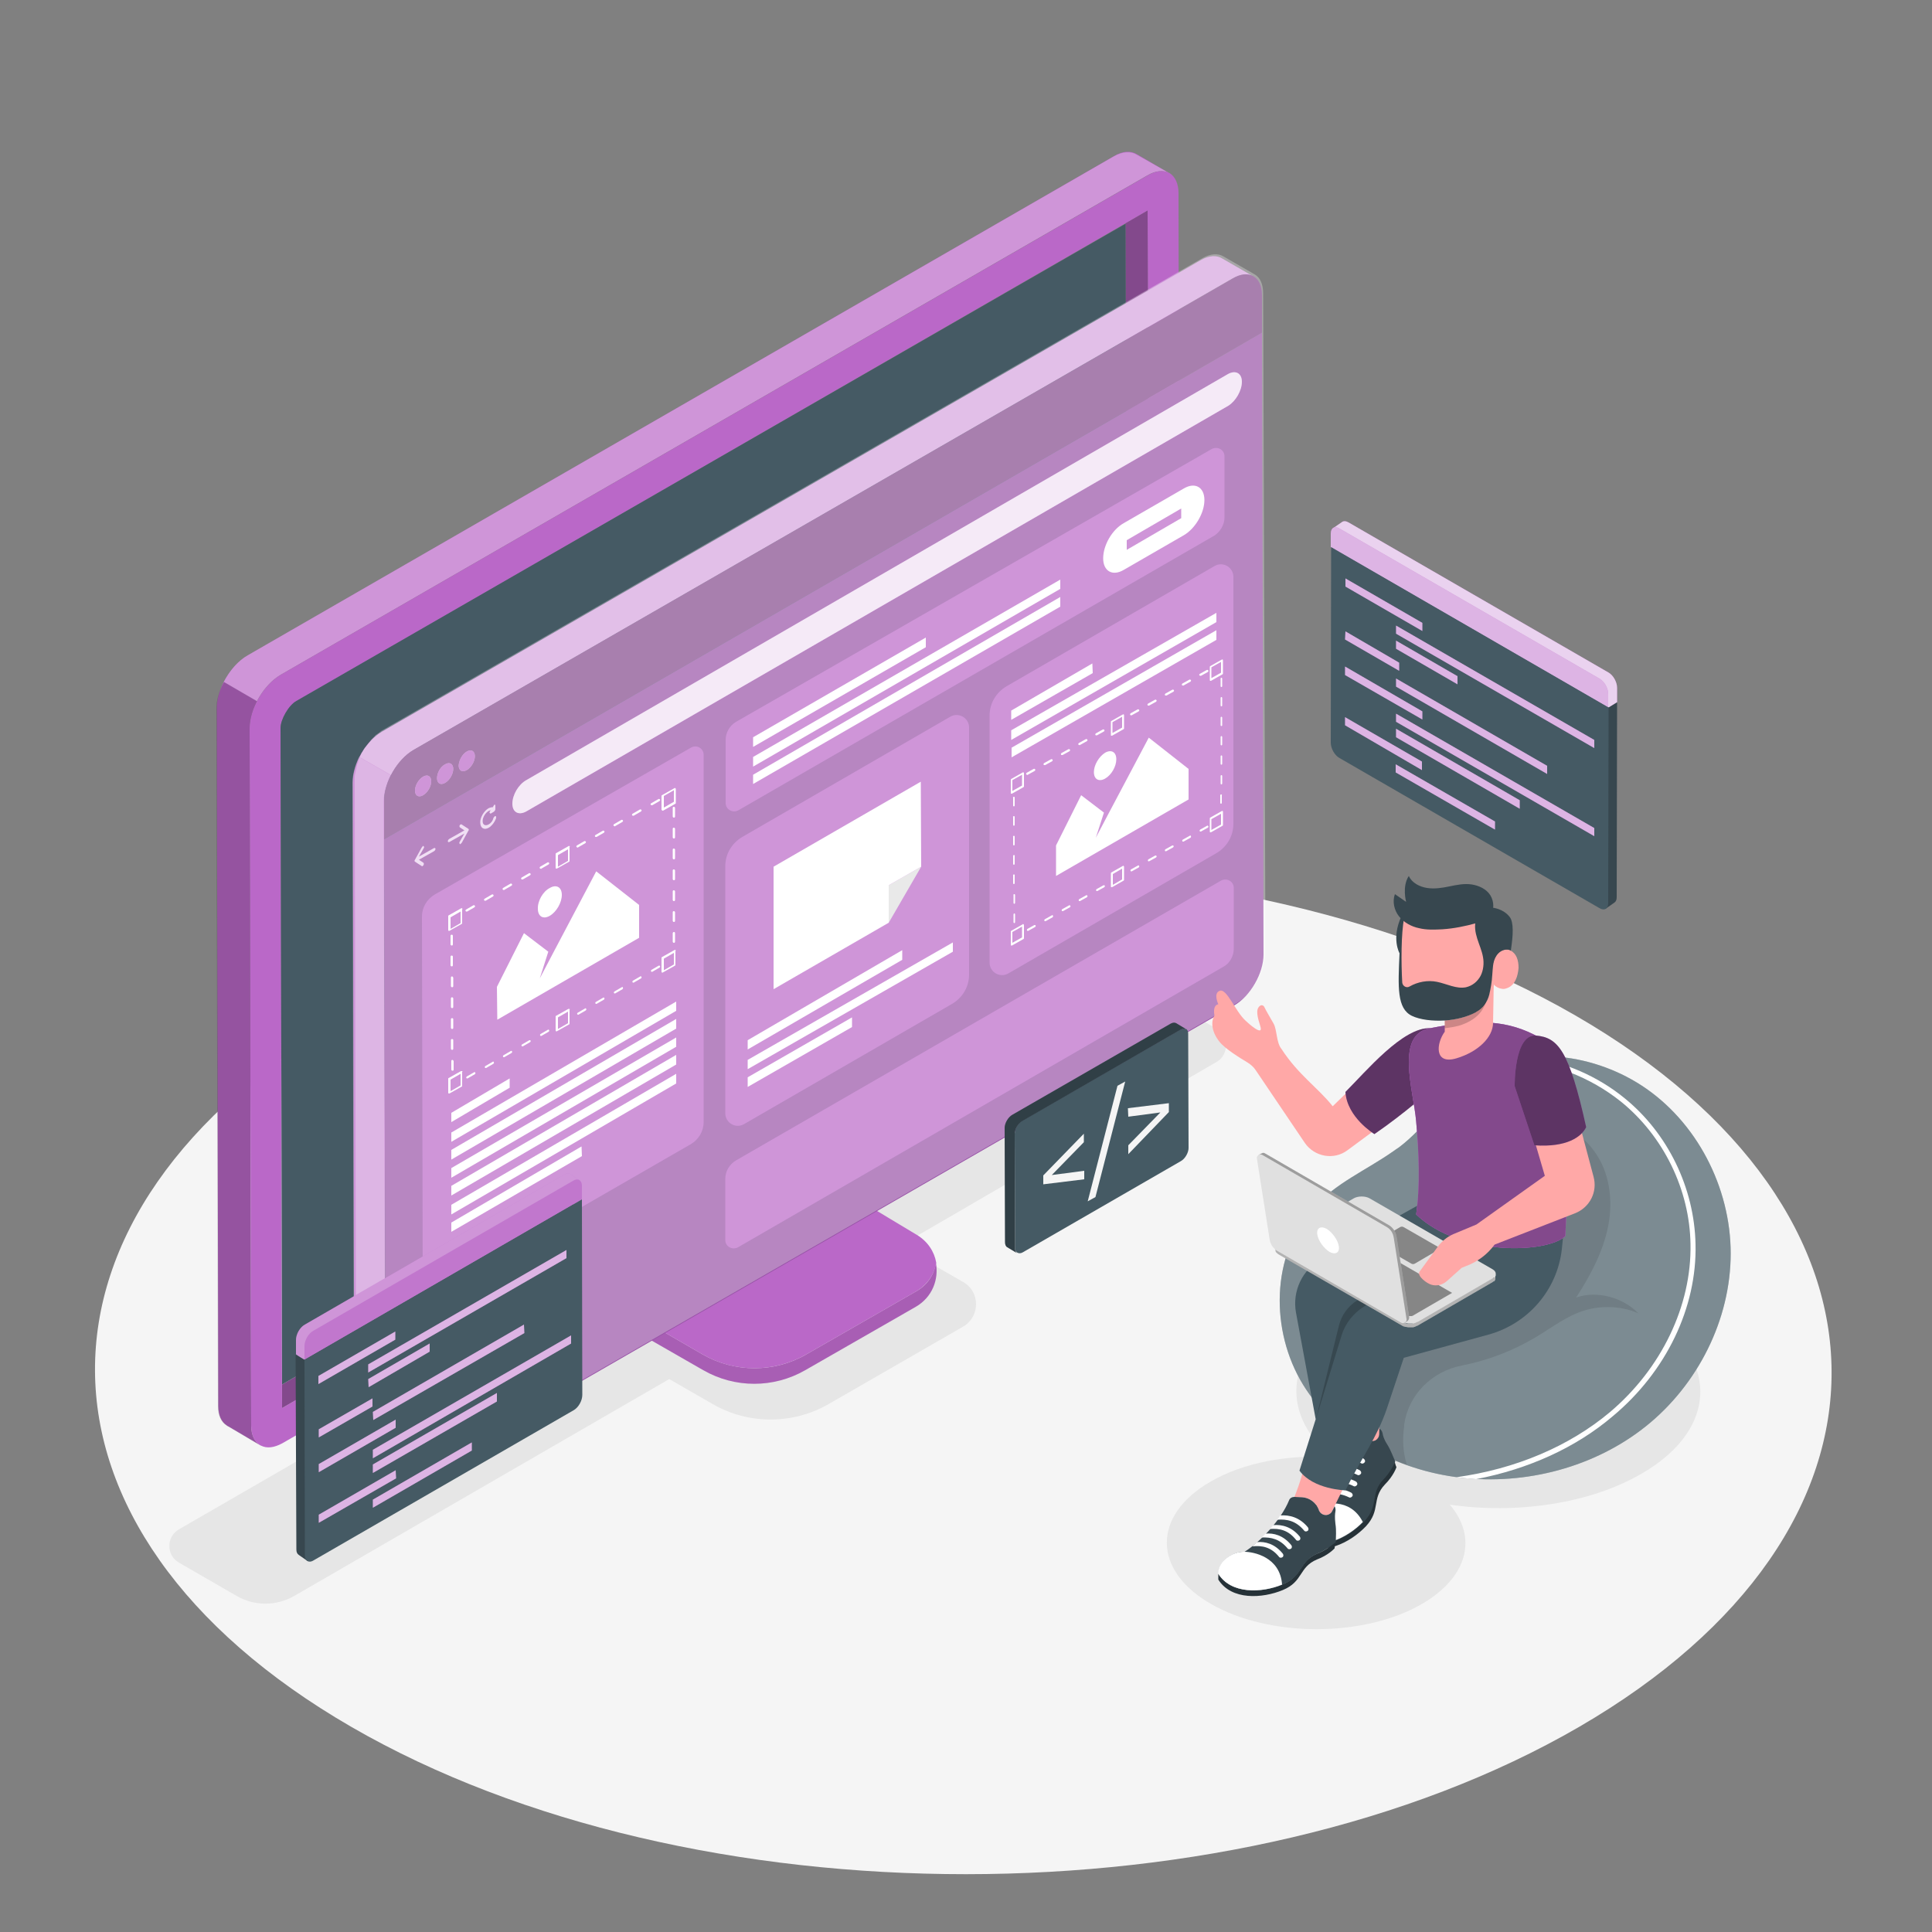 <?xml version="1.0" encoding="utf-8"?>
<!-- Generator: Adobe Illustrator 26.0.1, SVG Export Plug-In . SVG Version: 6.00 Build 0)  -->
<svg version="1.1" id="Layer_1" xmlns="http://www.w3.org/2000/svg" xmlns:xlink="http://www.w3.org/1999/xlink" x="0px" y="0px"
	 viewBox="0 0 500 500" style="enable-background:new 0 0 500 500;" xml:space="preserve">
<rect x="0" y="0" width="500" height="500" fill="#808080" stroke="none"/>
<style type="text/css">
	.st0{fill:#F5F5F5;}
	.st1{fill:#E6E6E6;}
	.st2{fill:#BA68C8;}
	.st3{opacity:0.1;enable-background:new    ;}
	.st4{opacity:0.4;enable-background:new    ;}
	.st5{opacity:0.3;enable-background:new    ;}
	.st6{fill:#FFA8A7;}
	.st7{opacity:0.3;fill:#FFFFFF;enable-background:new    ;}
	.st8{opacity:0.2;enable-background:new    ;}
	.st9{fill:#455A64;}
	.st10{opacity:0.4;fill:#FFFFFF;enable-background:new    ;}
	.st11{fill:#9852A7;}
	.st12{display:none;opacity:0.5;fill:#FFFFFF;enable-background:new    ;}
	.st13{opacity:0.8;}
	.st14{fill:#FFFFFF;}
	.st15{opacity:0.7;}
	.st16{enable-background:new    ;}
	.st17{fill:#E0E0E0;}
	.st18{opacity:0.5;}
	.st19{opacity:0.3;}
	.st20{opacity:0.7;fill:#FFFFFF;enable-background:new    ;}
	.st21{fill:#37474F;}
	.st22{opacity:0.1;}
	.st23{fill:#263238;}
	.st24{opacity:0.5;enable-background:new    ;}
</style>
<g id="Floor">
	<path class="st0" d="M407.7,262.8c-88-50.8-230.3-50.8-317.8,0s-87,133.2,1,184.1s230.3,50.8,317.8,0S495.7,313.6,407.7,262.8z"/>
</g>
<g id="Shadows_1_">
	<path class="st1" d="M424.6,338.7c-20.5-11.8-53.6-11.8-73.9,0c-18,10.5-20,26.6-6.1,38.4c-11.2-0.7-22.9,1.4-31.4,6.4
		c-15,8.7-15,22.9,0.2,31.6c15.1,8.7,39.6,8.7,54.6,0c12-7,14.4-17.3,7.2-25.7c17.2,2.5,36.2-0.2,49.6-8
		C445.2,369.7,445.1,350.5,424.6,338.7z"/>
	<path class="st1" d="M314.8,266.2l-14.8-8.5c-4.6-2.7-10.3-2.7-14.9,0l-82,47.5l-7.2-4.2l-59.4,34.7l6.9,4l-97.1,56.1
		c-3.3,1.9-3.3,6.7,0,8.6l14.9,8.6c4.6,2.7,10.3,2.7,15,0l97-56.1l11.3,6.5c9.2,5.3,20.6,5.3,29.9,0l34.9-20.1c4.4-2.6,4.4-9,0-11.5
		l-16.4-9.4l13.8-8l4.8-2.8l63.4-36.8C318.1,272.9,318.1,268.1,314.8,266.2z"/>
</g>
<g id="Device">
	<g>
		<g>
			<g>
				<g>
					<path class="st2" d="M237.1,334.2l-28.4,16.3c-8.3,4.8-18.6,4.8-26.9,0l-21.1-12.2c-2.5-1.4-4.1-4.1-4.1-7v-14.4l-4.4,2.5V332
						c0,3.4,1.8,6.5,4.7,8.2l25.1,14.4c8.2,4.7,18.2,4.7,26.4,0l28.6-16.4c4.3-2.5,6-7.1,5.2-11.4
						C241.8,329.8,240.1,332.5,237.1,334.2z"/>
					<path class="st3" d="M237.1,334.2l-28.4,16.3c-8.3,4.8-18.6,4.8-26.9,0l-21.1-12.2c-2.5-1.4-4.1-4.1-4.1-7v-14.4l-4.4,2.5V332
						c0,3.4,1.8,6.5,4.7,8.2l25.1,14.4c8.2,4.7,18.2,4.7,26.4,0l28.6-16.4c4.3-2.5,6-7.1,5.2-11.4
						C241.8,329.8,240.1,332.5,237.1,334.2z"/>
					<path class="st2" d="M160.7,338.3l21.1,12.2c8.3,4.8,18.5,4.8,26.9,0l28.4-16.3c2.9-1.7,4.7-4.4,5.2-7.4
						c-0.5-2.9-2.2-5.5-5-7.2l-23.3-14c-2.8-1.7-4.6-4.8-4.6-8.1v-4v-7.1l-52.7,30.5v14.4C156.7,334.2,158.2,336.9,160.7,338.3z"/>
				</g>
				<g>
					<path class="st4" d="M160.7,338.3c-2.5-1.4-4.1-4.1-4.1-7v-14.4l-4.4,2.5v12.5c0,3.4,1.8,6.5,4.7,8.2l8.9,5.1v-4L160.7,338.3z"
						/>
					<path class="st5" d="M160.7,338.3l5.1,3l0,0l55.1-31.5l-6.9-4.2c-2.8-1.7-4.6-4.8-4.6-8.1v-4v-7.1l-52.7,30.5v14.4
						C156.7,334.2,158.2,336.9,160.7,338.3z"/>
				</g>
			</g>
			<g>
				<path class="st6" d="M67.5,374.1L67.5,374.1L67.5,374.1L67.5,374.1z"/>
				<path class="st2" d="M65,368.9l-0.4-180.4c0-5.1,3.6-11.4,8.1-13.9L296.9,45.4c2.2-1.3,4.2-1.4,5.7-0.6l-8.4-4.9l0,0
					c-1.5-0.9-3.6-0.9-5.9,0.5L64.1,169.6c-4.5,2.6-8.1,8.8-8,13.9l0.4,180.4c0,2.4,0.8,4.1,2.2,5l0,0l0,0c0.1,0.1,0.3,0.2,0.5,0.3
					l8.3,4.9C65.9,373.2,65,371.4,65,368.9z"/>
				<path class="st7" d="M294.1,40L294.1,40c-1.5-0.9-3.6-0.8-5.9,0.5L64.1,169.6c-2.5,1.4-4.7,4-6.2,6.9l8.6,5
					c1.5-2.9,3.7-5.4,6.2-6.9L296.9,45.4c2.2-1.3,4.2-1.4,5.7-0.6L294.1,40z"/>
				<path class="st8" d="M56,183.5l0.4,180.4c0,2.4,0.8,4.1,2.2,5l0,0l0,0c0.1,0.1,0.3,0.2,0.5,0.3l8.3,4.9
					c-1.4-0.9-2.3-2.6-2.3-5.1l-0.4-180.4c0-2.3,0.7-4.8,1.9-7.1l-8.6-5C56.7,178.7,56,181.2,56,183.5z"/>
				<path class="st6" d="M302.7,44.9L302.7,44.9C302.6,44.9,302.6,44.9,302.7,44.9L302.7,44.9z"/>
				<path class="st2" d="M305,50c0-2.5-0.9-4.3-2.3-5.2l0,0l0,0c-1.5-0.8-3.5-0.7-5.7,0.6L72.7,174.6c-4.5,2.6-8.1,8.8-8.1,13.9
					L65,368.9c0,2.5,0.9,4.3,2.3,5.1c0,0,0.1,0,0.1,0.1c0,0,0,0,0.1,0c1.5,0.8,3.4,0.6,5.6-0.6l224.2-129.1c4.5-2.6,8.1-8.8,8-13.9
					L305,50z M293.4,237.5L73,364.4l-0.4-175.9c0-2.3,2.1-5.9,4.1-7L297,54.5l0.4,175.9C297.4,232.7,295.3,236.3,293.4,237.5z"/>
				<path class="st2" d="M297,54.5l-5.7,3.3l0.4,169.8c0,2.3-2.1,5.9-4.1,7L73,358.3v6.1l220.4-126.9c2-1.1,4.1-4.8,4.1-7L297,54.5z
					"/>
				<path class="st5" d="M297,54.5l-5.7,3.3l0.4,169.8c0,2.3-2.1,5.9-4.1,7L73,358.3v6.1l220.4-126.9c2-1.1,4.1-4.8,4.1-7L297,54.5z
					"/>
				<path class="st9" d="M291.7,227.7l-0.4-169.8L76.7,181.4c-2,1.1-4.1,4.8-4.1,7L73,358.3l214.7-123.6
					C289.6,233.5,291.7,229.9,291.7,227.7z"/>
			</g>
		</g>
	</g>
</g>
<g id="Windows">
	<g>
		<g>
			<g>
				<g>
					<g>
						<path class="st2" d="M99.8,377.8l-0.4-170.5c0-4.8,3.4-10.7,7.6-13.2l211.9-122c2.1-1.2,4-1.3,5.4-0.6l-8-4.6l0,0
							c-1.4-0.9-3.4-0.8-5.5,0.4l-211.9,122c-4.2,2.4-7.6,8.3-7.6,13.2L91.7,373c0,2.3,0.8,3.9,2,4.8l0,0l0,0
							c0.1,0.1,0.3,0.2,0.4,0.2l7.9,4.6C100.6,381.9,99.8,380.2,99.8,377.8z"/>
						<path class="st10" d="M316.3,66.9L316.3,66.9c-1.4-0.9-3.4-0.8-5.5,0.4l-212,122.1c-2.3,1.4-4.4,3.8-5.8,6.5l8.2,4.7
							c1.4-2.7,3.5-5.1,5.8-6.5l211.9-122c2.1-1.2,4-1.3,5.4-0.6L316.3,66.9z"/>
					</g>
					<path class="st7" d="M91.2,202.6l0.4,170.5c0,2.3,0.8,3.9,2,4.8l0,0l0,0c0.1,0.1,0.3,0.2,0.4,0.2l7.9,4.6
						c-1.3-0.8-2.2-2.5-2.2-4.9l-0.4-170.5c0-2.1,0.7-4.5,1.8-6.7l-8.2-4.7C91.9,198.1,91.2,200.4,91.2,202.6z"/>
				</g>
				<g>
					<path class="st11" d="M99.4,217.2l0.4,160.6c0,2.4,0.8,4.1,2.2,4.9c0,0,0.1,0,0.1,0.1c0,0,0,0,0.1,0c1.4,0.7,3.2,0.6,5.3-0.6
						l211.9-122c4.2-2.4,7.6-8.3,7.6-13.2l-0.4-160.9L99.4,217.2z"/>
					<path class="st12" d="M99.4,217.2l0.4,160.6c0,2.4,0.8,4.1,2.2,4.9c0,0,0.1,0,0.1,0.1c0,0,0,0,0.1,0c1.4,0.7,3.2,0.6,5.3-0.6
						l211.9-122c4.2-2.4,7.6-8.3,7.6-13.2l-0.4-160.9L99.4,217.2z"/>
				</g>
				<g>
					<g>
						<g>
							<path class="st2" d="M317.8,96.8c2-1.1,3.6-0.2,3.6,2c0,2.3-1.6,5-3.5,6.2L136.2,210c-2,1.1-3.6,0.2-3.6-2
								c0-2.3,1.6-5,3.6-6.1L317.8,96.8z"/>
						</g>
						<g class="st13">
							<path class="st14" d="M317.8,96.8c2-1.1,3.6-0.2,3.6,2c0,2.3-1.6,5-3.5,6.2L136.2,210c-2,1.1-3.6,0.2-3.6-2
								c0-2.3,1.6-5,3.6-6.1L317.8,96.8z"/>
						</g>
					</g>
					<g>
						<g>
							<g>
								<path class="st2" d="M109.4,219c0.1-0.1,0.2-0.1,0.2,0c0.2,0.1,0.2,0.3,0,0.6l-1.2,2.1l3.9-2.2c0.2-0.1,0.4,0,0.4,0.2
									s-0.2,0.5-0.4,0.6l-3.9,2.2l1.2,0.8c0.1,0.1,0.1,0.4,0,0.6c-0.1,0.1-0.2,0.2-0.2,0.2c-0.1,0.1-0.2,0.1-0.3,0l-1.7-1.1
									l-0.1-0.1c0-0.1,0-0.1,0-0.1v-0.1c0-0.1,0-0.1,0.1-0.2l1.7-3.1C109.3,219.2,109.3,219.1,109.4,219z"/>
							</g>
							<g>
								<path class="st2" d="M119.2,213.4c0.1-0.1,0.2-0.1,0.3,0l1.7,1.1l0.1,0.1c0,0.1,0,0.1,0,0.1v0.1c0,0.1,0,0.1-0.1,0.2
									l-1.7,3.1c-0.1,0.1-0.2,0.2-0.3,0.3c-0.1,0.1-0.2,0.1-0.2,0c-0.1-0.1-0.2-0.3,0-0.6l1.2-2.1l-3.9,2.2
									c-0.2,0.1-0.4,0-0.4-0.2s0.2-0.5,0.4-0.6l3.9-2.2l-1.2-0.8c-0.1-0.1-0.1-0.4,0-0.6C119.1,213.5,119.1,213.4,119.2,213.4z"/>
							</g>
							<g>
								<path class="st2" d="M126.4,209.2c0.4-0.2,0.8-0.3,1.2-0.3c0-0.2,0.2-0.4,0.3-0.6l0,0c0.2-0.1,0.3,0,0.3,0.2v0.9
									c0,0.2-0.2,0.5-0.3,0.6l-0.8,0.5l0,0c-0.2,0.1-0.3,0-0.4-0.2c0-0.2,0.1-0.4,0.3-0.6c-0.2,0-0.4,0.1-0.6,0.2
									c-0.8,0.5-1.5,1.6-1.5,2.6s0.7,1.3,1.5,0.9c0.6-0.3,1.1-0.9,1.3-1.7c0.1-0.2,0.2-0.3,0.3-0.4c0.1,0,0.1-0.1,0.2-0.1
									c0.2,0,0.2,0.2,0.2,0.5c-0.4,1.1-1.1,2-1.9,2.5c-1.2,0.7-2.2,0.1-2.2-1.3C124.2,211.7,125.2,209.9,126.4,209.2z"/>
							</g>
						</g>
						<g class="st15">
							<g>
								<path class="st14" d="M109.4,219c0.1-0.1,0.2-0.1,0.2,0c0.2,0.1,0.2,0.3,0,0.6l-1.2,2.1l3.9-2.2c0.2-0.1,0.4,0,0.4,0.2
									s-0.2,0.5-0.4,0.6l-3.9,2.2l1.2,0.8c0.1,0.1,0.1,0.4,0,0.6c-0.1,0.1-0.2,0.2-0.2,0.2c-0.1,0.1-0.2,0.1-0.3,0l-1.7-1.1
									l-0.1-0.1c0-0.1,0-0.1,0-0.1v-0.1c0-0.1,0-0.1,0.1-0.2l1.7-3.1C109.3,219.2,109.3,219.1,109.4,219z"/>
							</g>
							<g>
								<path class="st14" d="M119.2,213.4c0.1-0.1,0.2-0.1,0.3,0l1.7,1.1l0.1,0.1c0,0.1,0,0.1,0,0.1v0.1c0,0.1,0,0.1-0.1,0.2
									l-1.7,3.1c-0.1,0.1-0.2,0.2-0.3,0.3c-0.1,0.1-0.2,0.1-0.2,0c-0.1-0.1-0.2-0.3,0-0.6l1.2-2.1l-3.9,2.2
									c-0.2,0.1-0.4,0-0.4-0.2s0.2-0.5,0.4-0.6l3.9-2.2l-1.2-0.8c-0.1-0.1-0.1-0.4,0-0.6C119.1,213.5,119.1,213.4,119.2,213.4z"/>
							</g>
							<g>
								<path class="st14" d="M126.4,209.2c0.4-0.2,0.8-0.3,1.2-0.3c0-0.2,0.2-0.4,0.3-0.6l0,0c0.2-0.1,0.3,0,0.3,0.2v0.9
									c0,0.2-0.2,0.5-0.3,0.6l-0.8,0.5l0,0c-0.2,0.1-0.3,0-0.4-0.2c0-0.2,0.1-0.4,0.3-0.6c-0.2,0-0.4,0.1-0.6,0.2
									c-0.8,0.5-1.5,1.6-1.5,2.6s0.7,1.3,1.5,0.9c0.6-0.3,1.1-0.9,1.3-1.7c0.1-0.2,0.2-0.3,0.3-0.4c0.1,0,0.1-0.1,0.2-0.1
									c0.2,0,0.2,0.2,0.2,0.5c-0.4,1.1-1.1,2-1.9,2.5c-1.2,0.7-2.2,0.1-2.2-1.3C124.2,211.7,125.2,209.9,126.4,209.2z"/>
							</g>
						</g>
					</g>
				</g>
				<g>
					<path class="st2" d="M190.5,300.3L316,227.9c1.5-0.8,3.3,0.2,3.3,1.9v15.7c0,1.9-1,3.8-2.7,4.7L191,322.8
						c-1.5,0.8-3.3-0.2-3.3-1.9v-15.8C187.7,303.1,188.8,301.3,190.5,300.3z"/>
					<g>
						<path class="st2" d="M316.9,133.9v-15.8c0-1.7-1.8-2.7-3.3-1.9l-123.1,70.6c-1.7,1-2.7,2.8-2.7,4.7v16.3
							c0,1.7,1.8,2.7,3.3,1.9l123.2-71.1C315.8,137.6,316.9,135.8,316.9,133.9z"/>
						<g>
							<g>
								<polygon class="st14" points="274.4,154.5 274.4,157 194.9,202.9 194.9,200.5 								"/>
							</g>
							<g>
								<polygon class="st14" points="274.4,150 274.4,152.4 194.9,198.4 194.9,195.9 								"/>
							</g>
							<g>
								<polygon class="st14" points="239.6,165 239.6,167.5 194.9,193.3 194.9,190.8 								"/>
							</g>
							<g>
								<polygon class="st2" points="305.7,131.6 305.7,134.1 291.6,142.3 291.6,139.8 								"/>
							</g>
							<g>
								<path class="st14" d="M306.4,126.4c2.9-1.7,5.3-0.3,5.3,3c0,3.4-2.4,7.4-5.3,9.1l-15.6,9c-2.9,1.7-5.3,0.3-5.3-3
									c0-3.4,2.3-7.4,5.3-9.1L306.4,126.4z M305.7,134.1v-2.5l-14.1,8.2v2.5L305.7,134.1"/>
							</g>
						</g>
					</g>
					<g>
						<path class="st2" d="M261,251.9l53.8-31.1c2.7-1.6,4.4-4.4,4.4-7.6v-63.9c0-2.5-2.7-4.1-4.9-2.8l-53.8,31.1
							c-2.7,1.6-4.4,4.4-4.4,7.6v63.9C256.1,251.6,258.8,253.2,261,251.9z"/>
						<g>
							<g>
								<g class="st16">
									<g>
										<polygon class="st14" points="297.3,190.9 307.6,199 307.6,206.9 273.3,226.7 273.3,218.8 279.8,205.8 285.7,210.3 
											283.6,216.8 286.6,211.1 										"/>
									</g>
									<g>
										<path class="st14" d="M286,194.8c1.6-0.9,2.9-0.2,2.9,1.7s-1.3,4.1-2.9,5s-2.9,0.2-2.9-1.7
											C283.1,198,284.4,195.8,286,194.8z"/>
									</g>
								</g>
							</g>
							<g>
								<path class="st14" d="M283.9,190.3l1.8-1c0.1-0.1,0.2-0.2,0.1-0.4c-0.1-0.1-0.2-0.2-0.4-0.1l-1.8,1
									c-0.1,0.1-0.2,0.2-0.1,0.4c0,0.1,0.1,0.1,0.2,0.1C283.9,190.3,283.9,190.3,283.9,190.3z"/>
								<path class="st14" d="M275,195.4l1.8-1c0.1-0.1,0.2-0.2,0.1-0.4c-0.1-0.1-0.2-0.2-0.4-0.1l-1.8,1c-0.1,0.1-0.2,0.2-0.1,0.4
									c0,0.1,0.1,0.1,0.2,0.1C274.9,195.4,274.9,195.4,275,195.4z"/>
								<path class="st14" d="M266,200.5l1.8-1c0.1-0.1,0.2-0.2,0.1-0.4c-0.1-0.1-0.2-0.2-0.4-0.1l-1.8,1c-0.1,0.1-0.2,0.2-0.1,0.4
									c0,0.1,0.1,0.1,0.2,0.1C265.9,200.6,266,200.6,266,200.5z"/>
								<path class="st14" d="M270.5,198l1.8-1c0.1-0.1,0.2-0.2,0.1-0.4c-0.1-0.1-0.2-0.2-0.4-0.1l-1.8,1c-0.1,0.1-0.2,0.2-0.1,0.4
									c0,0.1,0.1,0.1,0.2,0.1C270.4,198,270.5,198,270.5,198z"/>
								<path class="st14" d="M279.5,192.8l1.8-1c0.1-0.1,0.2-0.2,0.1-0.4c-0.1-0.1-0.2-0.2-0.4-0.1l-1.8,1
									c-0.1,0.1-0.2,0.2-0.1,0.4c0,0.1,0.1,0.1,0.2,0.1C279.4,192.9,279.4,192.9,279.5,192.8z"/>
								<path class="st14" d="M306.3,177.4l1.8-1c0.1-0.1,0.2-0.2,0.1-0.4c-0.1-0.1-0.2-0.2-0.4-0.1l-1.8,1
									c-0.1,0.1-0.2,0.2-0.1,0.4c0,0.1,0.1,0.1,0.2,0.1C306.2,177.5,306.3,177.4,306.3,177.4z"/>
								<path class="st14" d="M292.9,185.1l1.8-1c0.1-0.1,0.2-0.2,0.1-0.4c-0.1-0.1-0.2-0.2-0.4-0.1l-1.8,1
									c-0.1,0.1-0.2,0.2-0.1,0.4c0,0.1,0.1,0.1,0.2,0.1C292.8,185.2,292.9,185.1,292.9,185.1z"/>
								<path class="st14" d="M301.9,180l1.8-1c0.1-0.1,0.2-0.2,0.1-0.4c-0.1-0.1-0.2-0.2-0.4-0.1l-1.8,1c-0.1,0.1-0.2,0.2-0.1,0.4
									c0,0.1,0.1,0.1,0.2,0.1C301.8,180,301.8,180,301.9,180z"/>
								<path class="st14" d="M310.7,174.9h0.1l1.8-1c0.1-0.1,0.2-0.2,0.1-0.4c-0.1-0.1-0.2-0.2-0.4-0.1l-1.8,1
									c-0.1,0.1-0.2,0.2-0.1,0.4C310.5,174.8,310.6,174.9,310.7,174.9z"/>
								<path class="st14" d="M297.4,182.6l1.8-1c0.1-0.1,0.2-0.2,0.1-0.4c-0.1-0.1-0.2-0.2-0.4-0.1l-1.8,1
									c-0.1,0.1-0.2,0.2-0.1,0.4c0,0.1,0.1,0.1,0.2,0.1C297.3,182.6,297.3,182.6,297.4,182.6z"/>
								<path class="st14" d="M316.3,185.7c0-0.1-0.1-0.2-0.2-0.2s-0.2,0.1-0.2,0.2v2c0,0.1,0.1,0.2,0.2,0.2s0.2-0.1,0.2-0.2V185.7z
									"/>
								<path class="st14" d="M316.3,180.6c0-0.1-0.1-0.2-0.2-0.2s-0.2,0.1-0.2,0.2v2c0,0.1,0.1,0.2,0.2,0.2s0.2-0.1,0.2-0.2V180.6z
									"/>
								<path class="st14" d="M316.3,190.7c0-0.1-0.1-0.2-0.2-0.2s-0.2,0.1-0.2,0.2v2c0,0.1,0.1,0.2,0.2,0.2s0.2-0.1,0.2-0.2V190.7z
									"/>
								<path class="st14" d="M316.3,195.7c0-0.1-0.1-0.2-0.2-0.2s-0.2,0.1-0.2,0.2v2c0,0.1,0.1,0.2,0.2,0.2s0.2-0.1,0.2-0.2V195.7z
									"/>
								<path class="st14" d="M316.3,200.8c0-0.1-0.1-0.2-0.2-0.2s-0.2,0.1-0.2,0.2v2c0,0.1,0.1,0.2,0.2,0.2s0.2-0.1,0.2-0.2V200.8z
									"/>
								<path class="st14" d="M316,205.6c-0.1,0-0.2,0.1-0.2,0.2v2c0,0.1,0.1,0.2,0.2,0.2s0.2-0.1,0.2-0.2v-2
									C316.3,205.7,316.2,205.6,316,205.6z"/>
								<path class="st14" d="M316.3,175.6c0-0.1-0.1-0.2-0.2-0.2s-0.2,0.1-0.2,0.2v2c0,0.1,0.1,0.2,0.2,0.2s0.2-0.1,0.2-0.2V175.6z
									"/>
								<path class="st14" d="M294.5,224l-1.8,1c-0.1,0.1-0.2,0.2-0.1,0.4c0,0.1,0.1,0.1,0.2,0.1h0.1l1.8-1c0.1-0.1,0.2-0.2,0.1-0.4
									C294.8,224,294.6,223.9,294.5,224z"/>
								<path class="st14" d="M267.7,239.4l-1.8,1c-0.1,0.1-0.2,0.2-0.1,0.4c0,0.1,0.1,0.1,0.2,0.1h0.1l1.8-1
									c0.1-0.1,0.2-0.2,0.1-0.4C268,239.4,267.9,239.4,267.7,239.4z"/>
								<path class="st14" d="M272.2,236.9l-1.8,1c-0.1,0.1-0.2,0.2-0.1,0.4c0,0.1,0.1,0.1,0.2,0.1h0.1l1.8-1
									c0.1-0.1,0.2-0.2,0.1-0.4C272.5,236.8,272.3,236.8,272.2,236.9z"/>
								<path class="st14" d="M307.9,216.3l-1.8,1c-0.1,0.1-0.2,0.2-0.1,0.4c0,0.1,0.1,0.1,0.2,0.1h0.1l1.8-1
									c0.1-0.1,0.2-0.2,0.1-0.4C308.2,216.2,308,216.2,307.9,216.3z"/>
								<path class="st14" d="M281.1,231.7l-1.8,1c-0.1,0.1-0.2,0.2-0.1,0.4c0,0.1,0.1,0.1,0.2,0.1h0.1l1.8-1
									c0.1-0.1,0.2-0.2,0.1-0.4C281.4,231.7,281.2,231.6,281.1,231.7z"/>
								<path class="st14" d="M303.4,218.8l-1.8,1c-0.1,0.1-0.2,0.2-0.1,0.4c0,0.1,0.1,0.1,0.2,0.1h0.1l1.8-1
									c0.1-0.1,0.2-0.2,0.1-0.4C303.7,218.8,303.6,218.8,303.4,218.8z"/>
								<path class="st14" d="M285.6,229.1l-1.8,1c-0.1,0.1-0.2,0.2-0.1,0.4c0,0.1,0.1,0.1,0.2,0.1h0.1l1.8-1
									c0.1-0.1,0.2-0.2,0.1-0.4C285.9,229.1,285.7,229.1,285.6,229.1z"/>
								<path class="st14" d="M312.4,213.7l-1.8,1c-0.1,0.1-0.2,0.2-0.1,0.4c0,0.1,0.1,0.1,0.2,0.1h0.1l1.8-1
									c0.1-0.1,0.2-0.2,0.1-0.4C312.6,213.7,312.5,213.6,312.4,213.7z"/>
								<path class="st14" d="M299,221.4l-1.8,1c-0.1,0.1-0.2,0.2-0.1,0.4c0,0.1,0.1,0.1,0.2,0.1h0.1l1.8-1c0.1-0.1,0.2-0.2,0.1-0.4
									C299.2,221.4,299.1,221.4,299,221.4z"/>
								<path class="st14" d="M276.7,234.3l-1.8,1c-0.1,0.1-0.2,0.2-0.1,0.4c0,0.1,0.1,0.1,0.2,0.1h0.1l1.8-1
									c0.1-0.1,0.2-0.2,0.1-0.4C276.9,234.3,276.8,234.2,276.7,234.3z"/>
								<path class="st14" d="M262.4,221.3L262.4,221.3c-0.1,0-0.3,0.1-0.2,0.3v2c0,0.1,0.1,0.2,0.2,0.2l0,0c0.1,0,0.2-0.1,0.2-0.3
									v-2C262.7,221.4,262.6,221.3,262.4,221.3z"/>
								<path class="st14" d="M262.4,226.3L262.4,226.3c-0.1,0-0.3,0.1-0.2,0.3v2c0,0.1,0.1,0.2,0.2,0.2l0,0c0.1,0,0.2-0.1,0.2-0.3
									v-2C262.7,226.5,262.6,226.3,262.4,226.3z"/>
								<path class="st14" d="M262.4,206.2L262.4,206.2c-0.1,0-0.3,0.1-0.2,0.3v2c0,0.1,0.1,0.2,0.2,0.2l0,0c0.1,0,0.2-0.1,0.2-0.3
									v-2C262.6,206.3,262.5,206.2,262.4,206.2z"/>
								<path class="st14" d="M262.5,236.4c-0.1,0-0.2,0.1-0.2,0.3v2c0,0.1,0.1,0.2,0.2,0.2l0,0c0.1,0,0.2-0.1,0.2-0.3v-2
									C262.7,236.5,262.6,236.4,262.5,236.4L262.5,236.4z"/>
								<path class="st14" d="M262.4,211.2L262.4,211.2c-0.1,0-0.3,0.1-0.2,0.3v2c0,0.1,0.1,0.2,0.2,0.2l0,0c0.1,0,0.2-0.1,0.2-0.3
									v-2C262.6,211.3,262.5,211.2,262.4,211.2z"/>
								<path class="st14" d="M262.4,216.3L262.4,216.3c-0.1,0-0.3,0.1-0.2,0.3v2c0,0.1,0.1,0.2,0.2,0.2l0,0c0.1,0,0.2-0.1,0.2-0.3
									v-2C262.6,216.4,262.5,216.3,262.4,216.3z"/>
								<path class="st14" d="M262.5,231.4L262.5,231.4c-0.1,0-0.3,0.1-0.2,0.3v2c0,0.1,0.1,0.2,0.2,0.2l0,0c0.1,0,0.2-0.1,0.2-0.3
									v-2C262.7,231.5,262.6,231.4,262.5,231.4z"/>
								<path class="st14" d="M264.9,199.9c-0.1,0-0.2-0.1-0.2,0l-3,1.7c-0.1,0.1-0.1,0.1-0.1,0.2v3.4c0,0.1,0,0.2,0.1,0.2h0.1h0.1
									l3-1.7c0.1-0.1,0.1-0.1,0.1-0.2v-3.4C265,200,264.9,199.9,264.9,199.9z M264.5,200.5v2.8l-2.5,1.4v-2.8L264.5,200.5z"/>
								<path class="st14" d="M290.8,184.9c-0.1,0-0.2-0.1-0.2,0l-3,1.7c-0.1,0.1-0.1,0.1-0.1,0.2v3.4c0,0.1,0,0.2,0.1,0.2h0.1h0.1
									l3-1.7c0.1-0.1,0.1-0.1,0.1-0.2v-3.4C290.9,185,290.9,184.9,290.8,184.9z M290.4,185.5v2.8l-2.5,1.4v-2.8L290.4,185.5z"/>
								<path class="st14" d="M313.2,176.2h0.1h0.1l3-1.7c0.1-0.1,0.1-0.1,0.1-0.2v-3.4c0-0.1,0-0.2-0.1-0.2s-0.2-0.1-0.2,0l-3,1.7
									c-0.1,0.1-0.1,0.1-0.1,0.2v3.4C313.1,176.1,313.1,176.1,313.2,176.2z M316,171.3v2.8l-2.5,1.4v-2.8L316,171.3z"/>
								<path class="st14" d="M264.9,239.2c-0.1-0.1-0.2-0.1-0.2,0l-3,1.7c-0.1,0.1-0.1,0.1-0.1,0.2v3.4c0,0.1,0,0.2,0.1,0.2h0.1
									h0.1l3-1.7c0.1-0.1,0.1-0.1,0.1-0.2v-3.4C265,239.3,264.9,239.2,264.9,239.2z M264.5,239.8v2.8L262,244v-2.8L264.5,239.8z"
									/>
								<path class="st14" d="M290.8,224.1c-0.1,0-0.2-0.1-0.2,0l-3,1.7c-0.1,0.1-0.1,0.1-0.1,0.2v3.4c0,0.1,0,0.2,0.1,0.2h0.1h0.1
									l3-1.7c0.1-0.1,0.1-0.1,0.1-0.2v-3.4C290.9,224.3,290.9,224.2,290.8,224.1z M290.4,224.8v2.8L288,229v-2.8L290.4,224.8z"/>
								<path class="st14" d="M316.4,209.9c-0.1,0-0.2-0.1-0.2,0l-3,1.7c-0.1,0.1-0.1,0.1-0.1,0.2v3.4c0,0.1,0,0.2,0.1,0.2h0.1h0.1
									l3-1.7c0.1-0.1,0.1-0.1,0.1-0.2v-3.4C316.5,210,316.5,209.9,316.4,209.9z M316,210.6v2.8l-2.5,1.4V212L316,210.6z"/>
							</g>
						</g>
						<g>
							<g>
								<polygon class="st14" points="314.8,163.1 314.8,165.6 261.8,196 261.8,193.5 								"/>
							</g>
							<g>
								<polygon class="st14" points="314.8,158.6 314.8,161 261.7,191.5 261.7,189 								"/>
							</g>
							<g>
								<polygon class="st14" points="282.7,171.7 282.8,174.2 261.7,186.3 261.7,183.9 								"/>
							</g>
						</g>
					</g>
					<g>
						<path class="st2" d="M178.8,193.5l-66.3,38c-2,1.2-3.3,3.3-3.3,5.7l0.2,95.1c0,1.7,1.8,2.7,3.3,1.9l66.1-38.1
							c2-1.2,3.3-3.3,3.3-5.7v-95.1C182.1,193.7,180.3,192.6,178.8,193.5z"/>
						<g>
							<g>
								<g class="st16">
									<g>
										<polygon class="st14" points="154.3,225.5 165.4,234.2 165.4,242.7 128.7,263.9 128.6,255.4 135.6,241.5 141.9,246.3 
											139.7,253.2 142.9,247.1 										"/>
									</g>
									<g>
										<path class="st14" d="M142.3,229.8c1.7-1,3.1-0.2,3.1,1.8s-1.4,4.4-3.1,5.4c-1.7,1-3.1,0.2-3.1-1.8
											C139.1,233.2,140.5,230.7,142.3,229.8z"/>
									</g>
								</g>
							</g>
							<g>
								<path class="st14" d="M140.1,224.8l1.9-1.1c0.1-0.1,0.2-0.2,0.1-0.4c-0.1-0.1-0.2-0.2-0.4-0.1l-1.9,1.1
									c-0.1,0.1-0.2,0.2-0.1,0.4c0.1,0.1,0.1,0.1,0.2,0.1C140,224.9,140,224.9,140.1,224.8z"/>
								<path class="st14" d="M130.5,230.3l1.9-1.1c0.1-0.1,0.2-0.2,0.1-0.4c-0.1-0.1-0.2-0.2-0.4-0.1l-1.9,1.1
									c-0.1,0.1-0.2,0.2-0.1,0.4c0.1,0.1,0.1,0.1,0.2,0.1C130.4,230.4,130.4,230.4,130.5,230.3z"/>
								<path class="st14" d="M120.9,235.9l1.9-1.1c0.1-0.1,0.2-0.2,0.1-0.4c-0.1-0.1-0.2-0.2-0.4-0.1l-1.9,1.1
									c-0.1,0.1-0.2,0.2-0.1,0.4c0.1,0.1,0.1,0.1,0.2,0.1C120.8,235.9,120.8,235.9,120.9,235.9z"/>
								<path class="st14" d="M125.7,233.1l1.9-1.1c0.1-0.1,0.2-0.2,0.1-0.4c-0.1-0.1-0.2-0.2-0.4-0.1l-1.9,1.1
									c-0.1,0.1-0.2,0.2-0.1,0.4c0.1,0.1,0.1,0.1,0.2,0.1C125.6,233.1,125.6,233.1,125.7,233.1z"/>
								<path class="st14" d="M135.3,227.6l1.9-1.1c0.1-0.1,0.2-0.2,0.1-0.4c-0.1-0.1-0.2-0.2-0.4-0.1l-1.9,1.1
									c-0.1,0.1-0.2,0.2-0.1,0.4c0.1,0.1,0.1,0.1,0.2,0.1S135.2,227.6,135.3,227.6z"/>
								<path class="st14" d="M164,211.1l1.9-1.1c0.1-0.1,0.2-0.2,0.1-0.4c-0.1-0.1-0.2-0.2-0.4-0.1l-1.9,1.1
									c-0.1,0.1-0.2,0.2-0.1,0.4c0.1,0.1,0.1,0.1,0.2,0.1S164,211.1,164,211.1z"/>
								<path class="st14" d="M149.6,219.3l1.9-1.1c0.1-0.1,0.2-0.2,0.1-0.4c-0.1-0.1-0.2-0.2-0.4-0.1l-1.9,1.1
									c-0.1,0.1-0.2,0.2-0.1,0.4c0.1,0.1,0.1,0.1,0.2,0.1C149.6,219.4,149.6,219.4,149.6,219.3z"/>
								<path class="st14" d="M159.2,213.8l1.9-1.1c0.1-0.1,0.2-0.2,0.1-0.4c-0.1-0.1-0.2-0.2-0.4-0.1l-1.9,1.1
									c-0.1,0.1-0.2,0.2-0.1,0.4c0.1,0.1,0.1,0.1,0.2,0.1C159.1,213.9,159.2,213.9,159.2,213.8z"/>
								<path class="st14" d="M168.7,208.4c0.1,0,0.1,0,0.1,0l1.9-1.1c0.1-0.1,0.2-0.2,0.1-0.4c-0.1-0.1-0.2-0.2-0.4-0.1l-1.9,1.1
									c-0.1,0.1-0.2,0.2-0.1,0.4C168.5,208.3,168.6,208.4,168.7,208.4z"/>
								<path class="st14" d="M154.4,216.6l1.9-1.1c0.1-0.1,0.2-0.2,0.1-0.4c-0.1-0.1-0.2-0.2-0.4-0.1l-1.9,1.1
									c-0.1,0.1-0.2,0.2-0.1,0.4c0.1,0.1,0.1,0.1,0.2,0.1C154.4,216.6,154.4,216.6,154.4,216.6z"/>
								<path class="st14" d="M174.7,219.9c0-0.1-0.1-0.3-0.3-0.3s-0.3,0.1-0.3,0.3v2.2c0,0.1,0.1,0.3,0.3,0.3s0.3-0.1,0.3-0.3
									V219.9z"/>
								<path class="st14" d="M174.7,214.5c0-0.1-0.1-0.3-0.3-0.3s-0.3,0.1-0.3,0.3v2.2c0,0.1,0.1,0.3,0.3,0.3s0.3-0.1,0.3-0.3
									V214.5z"/>
								<path class="st14" d="M174.7,225.3c0-0.1-0.1-0.3-0.3-0.3s-0.3,0.1-0.3,0.3v2.2c0,0.1,0.1,0.3,0.3,0.3s0.3-0.1,0.3-0.3
									V225.3z"/>
								<path class="st14" d="M174.7,230.7c0-0.1-0.1-0.3-0.3-0.3s-0.3,0.1-0.3,0.3v2.2c0,0.1,0.1,0.3,0.3,0.3s0.3-0.1,0.3-0.3
									V230.7z"/>
								<path class="st14" d="M174.7,236.1c0-0.1-0.1-0.3-0.3-0.3s-0.3,0.1-0.3,0.3v2.2c0,0.1,0.1,0.3,0.3,0.3s0.3-0.1,0.3-0.3
									V236.1z"/>
								<path class="st14" d="M174.4,241.2c-0.1,0-0.3,0.1-0.3,0.3v2.2c0,0.1,0.1,0.3,0.3,0.3s0.3-0.1,0.3-0.3v-2.2
									C174.7,241.3,174.6,241.2,174.4,241.2z"/>
								<path class="st14" d="M174.7,209.1c0-0.1-0.1-0.3-0.3-0.3s-0.3,0.1-0.3,0.3v2.2c0,0.1,0.1,0.3,0.3,0.3s0.3-0.1,0.3-0.3
									V209.1z"/>
								<path class="st14" d="M151.4,261l-1.9,1.1c-0.1,0.1-0.2,0.2-0.1,0.4c0.1,0.1,0.1,0.1,0.2,0.1c0.1,0,0.1,0,0.1,0l1.9-1.1
									c0.1-0.1,0.2-0.2,0.1-0.4C151.7,260.9,151.5,260.9,151.4,261z"/>
								<path class="st14" d="M122.7,277.5l-1.9,1.1c-0.1,0.1-0.2,0.2-0.1,0.4c0.1,0.1,0.1,0.1,0.2,0.1s0.1,0,0.1,0l1.9-1.1
									c0.1-0.1,0.2-0.2,0.1-0.4C123,277.5,122.8,277.4,122.7,277.5z"/>
								<path class="st14" d="M127.5,274.8l-1.9,1.1c-0.1,0.1-0.2,0.2-0.1,0.4c0.1,0.1,0.1,0.1,0.2,0.1s0.1,0,0.1,0l1.9-1.1
									c0.1-0.1,0.2-0.2,0.1-0.4C127.8,274.7,127.6,274.7,127.5,274.8z"/>
								<path class="st14" d="M165.7,252.7l-1.9,1.1c-0.1,0.1-0.2,0.2-0.1,0.4c0.1,0.1,0.1,0.1,0.2,0.1c0.1,0,0.1,0,0.1,0l1.9-1.1
									c0.1-0.1,0.2-0.2,0.1-0.4C166,252.7,165.8,252.6,165.7,252.7z"/>
								<path class="st14" d="M137,269.2l-1.9,1.1c-0.1,0.1-0.2,0.2-0.1,0.4c0.1,0.1,0.1,0.1,0.2,0.1c0.1,0,0.1,0,0.1,0l1.9-1.1
									c0.1-0.1,0.2-0.2,0.1-0.4C137.3,269.2,137.2,269.2,137,269.2z"/>
								<path class="st14" d="M160.9,255.5l-1.9,1.1c-0.1,0.1-0.2,0.2-0.1,0.4c0.1,0.1,0.1,0.1,0.2,0.1c0.1,0,0.1,0,0.1,0l1.9-1.1
									c0.1-0.1,0.2-0.2,0.1-0.4C161.2,255.4,161.1,255.4,160.9,255.5z"/>
								<path class="st14" d="M141.8,266.5l-1.9,1.1c-0.1,0.1-0.2,0.2-0.1,0.4c0.1,0.1,0.1,0.1,0.2,0.1c0.1,0,0.1,0,0.1,0l1.9-1.1
									c0.1-0.1,0.2-0.2,0.1-0.4C142.1,266.5,141.9,266.4,141.8,266.5z"/>
								<path class="st14" d="M170.5,249.9l-1.9,1.1c-0.1,0.1-0.2,0.2-0.1,0.4c0.1,0.1,0.1,0.1,0.2,0.1c0.1,0,0.1,0,0.1,0l1.9-1.1
									c0.1-0.1,0.2-0.2,0.1-0.4C170.8,249.9,170.6,249.9,170.5,249.9z"/>
								<path class="st14" d="M156.1,258.2l-1.9,1.1c-0.1,0.1-0.2,0.2-0.1,0.4c0.1,0.1,0.1,0.1,0.2,0.1c0.1,0,0.1,0,0.1,0l1.9-1.1
									c0.1-0.1,0.2-0.2,0.1-0.4C156.4,258.2,156.3,258.1,156.1,258.2z"/>
								<path class="st14" d="M132.2,272l-1.9,1.1c-0.1,0.1-0.2,0.2-0.1,0.4c0.1,0.1,0.1,0.1,0.2,0.1c0.1,0,0.1,0,0.1,0l1.9-1.1
									c0.1-0.1,0.2-0.2,0.1-0.4C132.5,272,132.4,271.9,132.2,272z"/>
								<path class="st14" d="M117,258.1L117,258.1c-0.2,0-0.3,0.1-0.3,0.3v2.2c0,0.1,0.1,0.3,0.3,0.3l0,0c0.2,0,0.3-0.1,0.3-0.3
									v-2.2C117.3,258.2,117.1,258.1,117,258.1z"/>
								<path class="st14" d="M117,263.5L117,263.5c-0.2,0-0.3,0.1-0.3,0.3v2.2c0,0.1,0.1,0.3,0.3,0.3l0,0c0.2,0,0.3-0.1,0.3-0.3
									v-2.2C117.3,263.6,117.2,263.5,117,263.5z"/>
								<path class="st14" d="M116.9,241.9L116.9,241.9c-0.2,0-0.3,0.1-0.3,0.3v2.2c0,0.1,0.1,0.3,0.3,0.3l0,0
									c0.2,0,0.3-0.1,0.3-0.3v-2.2C117.2,242,117.1,241.9,116.9,241.9z"/>
								<path class="st14" d="M117.1,274.3c-0.2,0-0.3,0.1-0.3,0.3v2.2c0,0.1,0.1,0.3,0.3,0.3l0,0c0.2,0,0.3-0.1,0.3-0.3v-2.2
									C117.3,274.4,117.2,274.3,117.1,274.3L117.1,274.3z"/>
								<path class="st14" d="M116.9,247.3L116.9,247.3c-0.2,0-0.3,0.1-0.3,0.3v2.2c0,0.1,0.1,0.3,0.3,0.3l0,0
									c0.2,0,0.3-0.1,0.3-0.3v-2.2C117.2,247.4,117.1,247.3,116.9,247.3z"/>
								<path class="st14" d="M117,252.7L117,252.7c-0.2,0-0.3,0.1-0.3,0.3v2.2c0,0.1,0.1,0.3,0.3,0.3l0,0c0.2,0,0.3-0.1,0.3-0.3
									V253C117.2,252.8,117.1,252.7,117,252.7z"/>
								<path class="st14" d="M117,268.9L117,268.9c-0.2,0-0.3,0.1-0.3,0.3v2.2c0,0.1,0.1,0.3,0.3,0.3l0,0c0.2,0,0.3-0.1,0.3-0.3
									v-2.2C117.3,269,117.2,268.9,117,268.9z"/>
								<path class="st14" d="M119.6,235.1c-0.1-0.1-0.2-0.1-0.3,0l-3.2,1.8c-0.1,0.1-0.1,0.1-0.1,0.2v3.6c0,0.1,0.1,0.2,0.1,0.2
									h0.1h0.1l3.2-1.8c0.1-0.1,0.1-0.1,0.1-0.2v-3.6C119.8,235.3,119.7,235.2,119.6,235.1z M119.2,235.9v3l-2.6,1.5v-3
									L119.2,235.9z"/>
								<path class="st14" d="M147.4,219c-0.1-0.1-0.2-0.1-0.3,0l-3.2,1.8c-0.1,0.1-0.1,0.1-0.1,0.2v3.6c0,0.1,0.1,0.2,0.1,0.2h0.1
									h0.1l3.2-1.8c0.1-0.1,0.1-0.1,0.1-0.2v-3.6C147.5,219.2,147.5,219.1,147.4,219z M147,219.8v3l-2.6,1.5v-3L147,219.8z"/>
								<path class="st14" d="M171.4,209.8h0.1h0.1l3.2-1.8c0.1-0.1,0.1-0.1,0.1-0.2v-3.6c0-0.1-0.1-0.2-0.1-0.2
									c-0.1-0.1-0.2-0.1-0.3,0l-3.2,1.8c-0.1,0.1-0.1,0.1-0.1,0.2v3.6C171.3,209.6,171.3,209.7,171.4,209.8z M174.4,204.5v3
									l-2.6,1.5v-3L174.4,204.5z"/>
								<path class="st14" d="M119.6,277.2c-0.1,0-0.2,0-0.3,0l-3.2,1.8c-0.1,0-0.1,0.1-0.1,0.2v3.6c0,0.1,0.1,0.2,0.1,0.2h0.1h0.1
									l3.2-1.8c0.1,0,0.1-0.1,0.1-0.2v-3.6C119.8,277.4,119.7,277.3,119.6,277.2z M119.2,277.9v3l-2.6,1.5v-3L119.2,277.9z"/>
								<path class="st14" d="M147.4,261.1c-0.1,0-0.2,0-0.3,0l-3.2,1.8c-0.1,0-0.1,0.1-0.1,0.2v3.6c0,0.1,0.1,0.2,0.1,0.2h0.1h0.1
									l3.2-1.8c0.1,0,0.1-0.1,0.1-0.2v-3.6C147.5,261.3,147.5,261.2,147.4,261.1z M147,261.8v3l-2.6,1.5v-3L147,261.8z"/>
								<path class="st14" d="M174.8,245.9c-0.1-0.1-0.2-0.1-0.3,0l-3.2,1.8c-0.1,0.1-0.1,0.1-0.1,0.2v3.6c0,0.1,0.1,0.2,0.1,0.2
									h0.1h0.1l3.2-1.8c0.1-0.1,0.1-0.1,0.1-0.2v-3.6C175,246,174.9,245.9,174.8,245.9z M174.4,246.6v3l-2.6,1.5v-3L174.4,246.6z"
									/>
							</g>
						</g>
						<g>
							<g>
								<polygon class="st14" points="175,263.7 175,266.2 116.8,300.1 116.8,297.6 								"/>
							</g>
							<g>
								<polygon class="st14" points="175,259.2 175,261.6 116.8,295.5 116.8,293.1 								"/>
							</g>
							<g>
								<polygon class="st14" points="175,273 175,275.5 116.8,309.4 116.8,306.9 								"/>
							</g>
							<g>
								<polygon class="st14" points="175,268.5 175,270.9 116.8,304.8 116.8,302.3 								"/>
							</g>
							<g>
								<polygon class="st14" points="150.5,296.7 150.6,299.2 116.8,318.8 116.8,316.4 								"/>
							</g>
							<g>
								<polygon class="st14" points="175,277.9 175,280.4 116.8,314.3 116.8,311.8 								"/>
							</g>
							<g>
								<polygon class="st14" points="131.9,279.1 131.9,281.5 116.8,290.4 116.8,288 								"/>
							</g>
						</g>
					</g>
					<g>
						<path class="st2" d="M192.6,290.9l53.8-31.1c2.7-1.6,4.4-4.4,4.4-7.6v-63.9c0-2.5-2.7-4.1-4.9-2.8l-53.8,31.1
							c-2.7,1.6-4.4,4.4-4.4,7.6v63.9C187.7,290.6,190.4,292.2,192.6,290.9z"/>
						<g>
							<g>
								<polygon class="st14" points="220.5,263.3 220.5,265.8 193.5,281.3 193.5,278.8 								"/>
							</g>
							<g>
								<polygon class="st14" points="246.6,243.9 246.6,246.3 193.5,276.7 193.5,274.3 								"/>
							</g>
							<g>
								<polygon class="st14" points="233.5,245.9 233.5,248.4 193.5,271.6 193.5,269.2 								"/>
							</g>
						</g>
						<g>
							<g>
								<polygon class="st17" points="230,229.1 238.4,224.3 230,238.8 								"/>
							</g>
							<g>
								<polygon class="st14" points="238.3,202.3 238.4,224.3 230,229.1 230,238.8 238.4,224.3 230,238.8 200.2,256 200.2,224.3 
																	"/>
							</g>
						</g>
					</g>
				</g>
			</g>
			<path class="st2" d="M326.6,76.4c0-2.4-0.8-4.1-2.2-4.9l0,0l0,0c-1.4-0.8-3.3-0.7-5.4,0.6l-212,122c-4.2,2.4-7.6,8.3-7.6,13.2
				v9.9L326.6,86.1V76.4z"/>
			<path class="st5" d="M326.6,76.4c0-2.4-0.8-4.1-2.2-4.9l0,0l0,0c-1.4-0.8-3.3-0.7-5.4,0.6l-212,122c-4.2,2.4-7.6,8.3-7.6,13.2
				v9.9L326.6,86.1V76.4z"/>
			<g class="st18">
				<g>
					<path class="st14" d="M109.5,201c1.2-0.7,2.1-0.1,2.1,1.2s-0.9,2.9-2.1,3.6s-2.1,0.1-2.1-1.2S108.3,201.7,109.5,201z"/>
				</g>
				<g>
					<path class="st14" d="M115.2,197.8c1.2-0.7,2.1-0.1,2.1,1.2s-0.9,2.9-2.1,3.6s-2.1,0.1-2.1-1.2
						C113.1,200,114,198.4,115.2,197.8z"/>
				</g>
				<g>
					<path class="st14" d="M120.8,194.5c1.2-0.7,2.1-0.1,2.1,1.2s-0.9,2.9-2.1,3.6s-2.1,0.1-2.1-1.2
						C118.8,196.7,119.7,195.1,120.8,194.5z"/>
				</g>
			</g>
			<g>
				<g>
					<path class="st2" d="M109.5,201c1.2-0.7,2.1-0.1,2.1,1.2s-0.9,2.9-2.1,3.6s-2.1,0.1-2.1-1.2S108.3,201.7,109.5,201z"/>
				</g>
				<g>
					<path class="st2" d="M115.2,197.8c1.2-0.7,2.1-0.1,2.1,1.2s-0.9,2.9-2.1,3.6s-2.1,0.1-2.1-1.2C113.1,200,114,198.4,115.2,197.8
						z"/>
				</g>
				<g>
					<path class="st2" d="M120.8,194.5c1.2-0.7,2.1-0.1,2.1,1.2s-0.9,2.9-2.1,3.6s-2.1,0.1-2.1-1.2
						C118.8,196.7,119.7,195.1,120.8,194.5z"/>
				</g>
			</g>
			<g class="st19">
				<path class="st14" d="M12.2,450.4L12.2,450.4C12.1,450.4,12.1,450.4,12.2,450.4L12.2,450.4z"/>
				<path class="st14" d="M234.4,139.2L234.4,139.2L234.4,139.2L234.4,139.2z"/>
				<path class="st14" d="M326.9,75.9c0-2.4-0.8-4.1-2.2-4.9l0,0l0,0c-0.5-0.3-1.1-0.5-1.8-0.5c0.6,0,1.2,0.2,1.8,0.5l-8-4.6l0,0
					c-1.4-0.9-3.4-0.8-5.5,0.4l-211.9,122c-0.3,0.2-0.6,0.3-0.8,0.5c-0.1,0.1-0.2,0.1-0.2,0.2c-0.2,0.1-0.4,0.3-0.6,0.4
					c-0.1,0.1-0.2,0.2-0.3,0.2c-0.2,0.1-0.3,0.3-0.5,0.5c-0.1,0.1-0.2,0.2-0.3,0.3c-0.2,0.2-0.3,0.3-0.5,0.5
					c-0.1,0.1-0.2,0.2-0.2,0.3c-0.2,0.2-0.3,0.4-0.5,0.6c-0.1,0.1-0.1,0.2-0.2,0.3c-0.2,0.2-0.3,0.4-0.5,0.6
					c-0.1,0.1-0.1,0.2-0.2,0.2c-0.2,0.2-0.3,0.5-0.5,0.8c0,0.1-0.1,0.1-0.1,0.2c-0.2,0.3-0.4,0.6-0.5,1l0,0l0,0
					c-0.1,0.2-0.2,0.4-0.3,0.6c0,0.1-0.1,0.2-0.1,0.3c-0.1,0.2-0.2,0.4-0.2,0.5c-0.1,0.1-0.1,0.2-0.1,0.4c-0.1,0.2-0.1,0.3-0.2,0.5
					c-0.1,0.1-0.1,0.3-0.1,0.4c-0.1,0.2-0.1,0.3-0.1,0.5c0,0.1-0.1,0.3-0.1,0.4c0,0.1-0.1,0.3-0.1,0.4c0,0.2-0.1,0.3-0.1,0.5
					c0,0.1-0.1,0.3-0.1,0.4c0,0.2-0.1,0.4-0.1,0.6c0,0.1,0,0.2,0,0.3c0,0.3,0,0.6,0,0.9l0.4,170.5c0,2.3,0.8,3.9,2,4.8l0,0l0,0
					c0.1,0.1,0.3,0.2,0.4,0.2l7.9,4.6c0,0,0.1,0,0.1,0.1c0,0,0,0,0.1,0c1.4,0.7,3.2,0.6,5.3-0.6l211.9-122c4.2-2.4,7.6-8.3,7.6-13.2
					L326.9,75.9z"/>
			</g>
		</g>
		<g>
			<path class="st2" d="M418.5,181.7v-0.2V178c0-1.5-1-3.3-2.3-4L349,135.2c-0.7-0.4-1.3-0.4-1.7-0.1l0,0l-2.3,1.6
				c0,0,1.5,0.9,1.5,1h0.1v2.4v2.9l69.6,40.2L418.5,181.7z"/>
			<path class="st20" d="M418.5,181.7v-0.2V178c0-1.5-1-3.3-2.3-4L349,135.2c-0.7-0.4-1.3-0.4-1.7-0.1l0,0l-2.3,1.6
				c0,0,1.5,0.9,1.5,1h0.1v2.4v2.9l69.6,40.2L418.5,181.7z"/>
			<path class="st21" d="M416.3,183.1l-69.6-40.2l-0.1,47.7c0,1.5,1,3.3,2.3,4l66.1,38.2l-0.6,0.8l1.1,1.6l2.3-1.6l0,0
				c0.4-0.3,0.6-0.7,0.6-1.4l0.1-50.4L416.3,183.1z"/>
			<g>
				<path class="st2" d="M413.9,175.6c1.3,0.7,2.3,2.5,2.3,4v3.5l-71.8-41.5v-3.5c0-1.5,1-2.1,2.3-1.3L413.9,175.6z"/>
			</g>
			<g class="st18">
				<path class="st14" d="M413.9,175.6c1.3,0.7,2.3,2.5,2.3,4v3.5l-71.8-41.5v-3.5c0-1.5,1-2.1,2.3-1.3L413.9,175.6z"/>
			</g>
			<g>
				<path class="st9" d="M416.3,183.1l-0.1,50.6c0,1.5-1,2.1-2.3,1.3l-67.2-38.8c-1.3-0.7-2.3-2.5-2.3-4l0.1-50.6L416.3,183.1z"/>
			</g>
			<g>
				<g>
					<polygon class="st2" points="368,197.1 368,199.3 348.1,187.7 348.1,185.6 					"/>
				</g>
				<g class="st16">
					<g>
						<polygon class="st2" points="368.1,184.1 368.1,186.2 348.1,174.7 348.1,172.5 						"/>
					</g>
					<g>
						<polygon class="st2" points="362.1,171.5 362.1,173.6 348.1,165.5 348.2,163.4 						"/>
					</g>
					<g>
						<polygon class="st2" points="386.9,212.6 386.9,214.7 361.2,199.9 361.2,197.8 						"/>
					</g>
					<g>
						<polygon class="st2" points="393.3,207.1 393.3,209.3 361.3,190.8 361.3,188.6 						"/>
					</g>
					<g>
						<polygon class="st2" points="377.2,175 377.2,177.1 361.3,167.9 361.3,165.8 						"/>
					</g>
					<g>
						<polygon class="st2" points="400.4,198.2 400.4,200.3 361.3,177.7 361.3,175.6 						"/>
					</g>
					<g>
						<polygon class="st2" points="412.6,214.3 412.6,216.4 361.3,186.8 361.3,184.7 						"/>
					</g>
				</g>
				<g>
					<polygon class="st2" points="412.6,191.5 412.6,193.6 361.3,164 361.3,161.9 					"/>
				</g>
				<g>
					<polygon class="st2" points="368.1,161.2 368.1,163.3 348.2,151.8 348.2,149.7 					"/>
				</g>
			</g>
			<g class="st18">
				<g>
					<polygon class="st14" points="368,197.1 368,199.3 348.1,187.7 348.1,185.6 					"/>
				</g>
				<g class="st16">
					<g>
						<polygon class="st14" points="368.1,184.1 368.1,186.2 348.1,174.7 348.1,172.5 						"/>
					</g>
					<g>
						<polygon class="st14" points="362.1,171.5 362.1,173.6 348.1,165.5 348.2,163.4 						"/>
					</g>
					<g>
						<polygon class="st14" points="386.9,212.6 386.9,214.7 361.2,199.9 361.2,197.8 						"/>
					</g>
					<g>
						<polygon class="st14" points="393.3,207.1 393.3,209.3 361.3,190.8 361.3,188.6 						"/>
					</g>
					<g>
						<polygon class="st14" points="377.2,175 377.2,177.1 361.3,167.9 361.3,165.8 						"/>
					</g>
					<g>
						<polygon class="st14" points="400.4,198.2 400.4,200.3 361.3,177.7 361.3,175.6 						"/>
					</g>
					<g>
						<polygon class="st14" points="412.6,214.3 412.6,216.4 361.3,186.8 361.3,184.7 						"/>
					</g>
				</g>
				<g>
					<polygon class="st14" points="412.6,191.5 412.6,193.6 361.3,164 361.3,161.9 					"/>
				</g>
				<g>
					<polygon class="st14" points="368.1,161.2 368.1,163.3 348.2,151.8 348.2,149.7 					"/>
				</g>
			</g>
		</g>
		<g>
			<path class="st2" d="M76.6,350.5v-0.2v-3.5c0-1.5,1-3.3,2.3-4L146,304c0.7-0.4,1.3-0.4,1.7-0.1l0,0l2.3,1.6c0,0-1.5,0.9-1.5,1
				h-0.1v2.4v2.9L78.8,352L76.6,350.5z"/>
			<path class="st7" d="M76.6,350.5v-0.2v-3.5c0-1.5,1-3.3,2.3-4L146,304c0.7-0.4,1.3-0.4,1.7-0.1l0,0l2.3,1.6c0,0-1.5,0.9-1.5,1
				h-0.1v2.4v2.9L78.8,352L76.6,350.5z"/>
			<path class="st21" d="M78.8,351.9l69.6-40.2l0.1,47.7c0,1.5-1,3.3-2.3,4l-66.1,38.2l0.6,0.8l-1.1,1.6l-2.3-1.6l0,0
				c-0.4-0.3-0.6-0.7-0.6-1.4l-0.2-50.4L78.8,351.9z"/>
			<g>
				<path class="st2" d="M81.1,344.4c-1.3,0.7-2.3,2.5-2.3,4v3.5l71.8-41.5v-3.5c0-1.5-1.1-2.1-2.3-1.3L81.1,344.4z"/>
			</g>
			<g class="st22">
				<path class="st14" d="M81.1,344.4c-1.3,0.7-2.3,2.5-2.3,4v3.5l71.8-41.5v-3.5c0-1.5-1.1-2.1-2.3-1.3L81.1,344.4z"/>
			</g>
			<g>
				<path class="st9" d="M78.8,351.9l0.1,50.6c0,1.5,1.1,2.1,2.3,1.3l67.2-38.8c1.3-0.7,2.3-2.5,2.3-4l-0.1-50.6L78.8,351.9z"/>
			</g>
			<g>
				<g>
					<polygon class="st2" points="82.5,392 82.5,394.1 102.5,382.6 102.4,380.5 					"/>
				</g>
				<g>
					<polygon class="st2" points="82.5,378.9 82.5,381 102.4,369.5 102.4,367.4 					"/>
				</g>
				<g>
					<polygon class="st2" points="82.5,369.9 82.5,372 96.4,364 96.4,361.9 					"/>
				</g>
				<g>
					<polygon class="st2" points="96.5,388.1 96.5,390.2 122.1,375.4 122.1,373.3 					"/>
				</g>
				<g>
					<polygon class="st2" points="96.5,379 96.5,381.2 128.6,362.7 128.6,360.5 					"/>
				</g>
				<g>
					<polygon class="st2" points="95.3,356.9 95.4,359 111.2,349.8 111.2,347.7 					"/>
				</g>
				<g>
					<polygon class="st2" points="96.5,365.4 96.6,367.5 135.7,345 135.6,342.8 					"/>
				</g>
				<g>
					<polygon class="st2" points="96.5,375.2 96.5,377.4 147.8,347.7 147.8,345.6 					"/>
				</g>
				<g>
					<polygon class="st2" points="95.3,353.1 95.3,355.2 146.6,325.6 146.6,323.5 					"/>
				</g>
				<g>
					<polygon class="st2" points="82.4,356.1 82.4,358.2 102.3,346.7 102.3,344.6 					"/>
				</g>
			</g>
			<g class="st18">
				<g>
					<polygon class="st14" points="82.5,392 82.5,394.1 102.5,382.6 102.4,380.5 					"/>
				</g>
				<g>
					<polygon class="st14" points="82.5,378.9 82.5,381 102.4,369.5 102.4,367.4 					"/>
				</g>
				<g>
					<polygon class="st14" points="82.5,369.9 82.5,372 96.4,364 96.4,361.9 					"/>
				</g>
				<g>
					<polygon class="st14" points="96.5,388.1 96.5,390.2 122.1,375.4 122.1,373.3 					"/>
				</g>
				<g>
					<polygon class="st14" points="96.5,379 96.5,381.2 128.6,362.7 128.6,360.5 					"/>
				</g>
				<g>
					<polygon class="st14" points="95.3,356.9 95.4,359 111.2,349.8 111.2,347.7 					"/>
				</g>
				<g>
					<polygon class="st14" points="96.5,365.4 96.6,367.5 135.7,345 135.6,342.8 					"/>
				</g>
				<g>
					<polygon class="st14" points="96.5,375.2 96.5,377.4 147.8,347.7 147.8,345.6 					"/>
				</g>
				<g>
					<polygon class="st14" points="95.3,353.1 95.3,355.2 146.6,325.6 146.6,323.5 					"/>
				</g>
				<g>
					<polygon class="st14" points="82.4,356.1 82.4,358.2 102.3,346.7 102.3,344.6 					"/>
				</g>
			</g>
		</g>
		<g>
			<path class="st9" d="M262.7,323.1l-0.1-29.6c0-1.3,0.9-2.8,2-3.4l40.9-23.6c0.5-0.3,1-0.3,1.4-0.2l-2.5-1.5l0,0l0,0l0,0
				c-0.4-0.2-0.8-0.2-1.4,0.1l-41,23.6c-1.1,0.6-2,2.2-2,3.4l0.1,29.6c0,0.6,0.2,1.1,0.6,1.3l2.5,1.5l0,0
				C262.9,324.1,262.7,323.7,262.7,323.1z"/>
			<path class="st9" d="M307.5,267.5c0-0.6-0.2-1-0.5-1.2c0,0,0,0-0.1,0c0,0,0,0-0.1,0c-0.4-0.2-0.8-0.1-1.4,0.2L264.6,290
				c-1.1,0.6-2,2.2-2,3.4l0.1,29.6c0,0.6,0.2,1,0.6,1.2s0.9,0.2,1.4-0.1l40.9-23.6c1.1-0.6,2-2.2,2-3.4L307.5,267.5z"/>
			<path class="st5" d="M262.7,323.1l-0.1-29.6c0-1.3,0.9-2.8,2-3.4l40.9-23.6c0.5-0.3,1-0.3,1.4-0.2l-2.5-1.5l0,0l0,0l0,0
				c-0.4-0.2-0.8-0.2-1.4,0.1l-41,23.6c-1.1,0.6-2,2.2-2,3.4l0.1,29.6c0,0.6,0.2,1.1,0.6,1.3l2.5,1.5l0,0
				C262.9,324.1,262.7,323.7,262.7,323.1z"/>
			<g>
				<g>
					<polygon class="st0" points="280.5,293.4 280.5,295.6 272.2,304.1 280.6,303 280.6,305.2 270,306.5 270,304.2 					"/>
				</g>
				<g>
					<polygon class="st0" points="291.2,279.9 283.5,309.8 281.5,310.9 289.2,281 					"/>
				</g>
				<g>
					<polygon class="st0" points="291.9,286.8 302.5,285.5 302.5,287.8 292,298.7 292,296.4 300.3,287.9 292,289 					"/>
				</g>
			</g>
		</g>
	</g>
</g>
<g id="Clouds">
</g>
<g id="Gears">
</g>
<g id="Character_2">
	<g>
		<g>
			<path class="st9" d="M360.5,298c-7,4.9-14.9,8.2-20.7,14.7c-10.9,12.1-11.1,31.7-2.6,45.6s24.5,22.2,40.7,24.1
				c17,2,34.9-2.7,48.2-13.4c13.3-10.7,21.8-27.5,21.8-44.6s-8.8-34.2-23.1-43.5c-13.1-8.5-31.9-11-45-1.2
				c-6.6,4.9-11.1,12.2-17.7,17.2C361.6,297.2,361.1,297.6,360.5,298z"/>
			<path class="st7" d="M360.5,298c-7,4.9-14.9,8.2-20.7,14.7c-10.9,12.1-11.1,31.7-2.6,45.6s24.5,22.2,40.7,24.1
				c17,2,34.9-2.7,48.2-13.4c13.3-10.7,21.8-27.5,21.8-44.6s-8.8-34.2-23.1-43.5c-13.1-8.5-31.9-11-45-1.2
				c-6.6,4.9-11.1,12.2-17.7,17.2C361.6,297.2,361.1,297.6,360.5,298z"/>
			<path class="st3" d="M363.4,369.1c0-0.1,0-0.2,0-0.4c1.1-7.8,7.2-13.8,14.9-15.3c6.7-1.3,13.2-3.8,19.1-7.3
				c4.2-2.5,8.1-5.6,12.8-7c4.3-1.3,9.7-1.1,13.8,0.8c-3.9-4.1-10.7-6-16.1-4.1c3.7-5.7,7-11.9,8.3-18.5c1.3-6.7,0.4-14-3.7-19.5
				c-3.4-4.7-9-7.7-14.8-8s-11.6,2.1-15.6,6.4c-4,4.4-6.2,10.5-8.9,15.8c-1.9,3.8-3.8,7.7-7,10.6c-4.7,4.4-11.4,6-16.3,10.2
				c-5.5,4.8-7.9,12.4-7.9,19.6c0,4.9,0.9,9.8,2.1,14.5c5.6,5.4,12.5,9.5,20,12.2C363.1,376,362.9,372.5,363.4,369.1z"/>
			<g>
				<path class="st14" d="M438.8,322c-0.3-14.6-7.2-28.8-18.5-37.9c-6.9-5.6-15.3-9.2-24.1-10.6c-1.6,0.2-3.2,0.4-4.8,0.8
					c10.2,0.6,20.1,4.4,28.1,10.8c11,8.9,17.8,22.8,18,36.9c0.3,15.9-7.5,32.2-20.9,43.5c-10.5,8.8-24.4,14.7-39.7,16.8
					c0.3,0,0.6,0.1,1,0.1c1.4,0.2,2.8,0.3,4.1,0.4c13.6-2.6,25.9-8.2,35.4-16.3C431.2,355,439.2,338.4,438.8,322z"/>
			</g>
		</g>
		<g>
			<g>
				<g>
					<path class="st6" d="M345.6,363.8c0.7,2.8,0.9,8,0.9,8l1.9-0.7c1.8-0.7,3.9-0.2,5.2,1.2l0.1,0.1c0.7,0.7,1.9,0.8,2.6,0.1l0,0
						c0.4-0.4,0.6-0.8,0.6-1.4l0.2-8L345.6,363.8z"/>
					<path class="st23" d="M352.9,393.7c-3.9,4.2-11.1,7.9-16.4,4.3l0.6,1.3c5.2,3.6,12.4-0.1,16.4-4.3c3.9-4.2,1.4-7.1,4.9-10.8
						c2.3-2.3,3-4.5,3-4.5c-0.2-0.4-0.3-0.9-0.5-1.5c-0.5,1-1.5,3.1-3.1,4.7C354.2,386.6,356.8,389.5,352.9,393.7z"/>
					<path class="st21" d="M359,373.8c-0.9-1.4-1.1-2.3-1.2-2.9c-0.1-0.5-0.4-0.9-0.8-1.2v1.4c0,0.5-0.2,1-0.6,1.4
						c-0.8,0.7-1.9,0.6-2.6-0.1l-0.1-0.1c-1.4-1.4-3.4-1.9-5.2-1.2l-1.9,0.7c-0.6,0.2-1,0.8-1,1.4c0.1,5.5-2.4,12.8-5.1,16.8
						c-2.8,1.1-5.1,4.9-3.9,7.7l0.1,0.3c5.2,3.6,12.4-0.1,16.4-4.3c3.9-4.2,1.4-7.1,4.9-10.8c1.6-1.6,2.7-3.7,3.1-4.7
						C360.5,377,360,375.4,359,373.8z"/>
					<g>
						<path class="st14" d="M351.3,381.7c0.3,0.2,0.7,0,0.9-0.3c0.2-0.3,0-0.7-0.3-0.9c-3-1.6-5.6-1-7.5,0c-0.1,0.4-0.2,0.9-0.4,1.3
							C346.3,380.7,348.5,380.3,351.3,381.7z"/>
						<path class="st14" d="M352.3,378.7c0.3,0.2,0.7,0,0.9-0.3c0.2-0.3,0-0.7-0.3-0.9c-3-1.5-5.7-1.1-7.8,0.1
							c-0.1,0.5-0.2,0.9-0.3,1.4C347.1,377.8,349.4,377.3,352.3,378.7z"/>
						<path class="st14" d="M350.3,384.6c0.3,0.2,0.7,0,0.9-0.3c0.2-0.3,0-0.7-0.3-0.9c-2.9-1.5-5.5-1.1-7.4-0.1
							c-0.2,0.5-0.3,0.9-0.5,1.4C345.2,383.6,347.5,383.2,350.3,384.6z"/>
						<path class="st14" d="M340.3,390c-2.8,1.1-5.1,4.9-3.9,7.7l0.1,0.3c5.2,3.5,12.2,0,16.2-4.1C349.4,387.4,342.5,389,340.3,390z
							"/>
						<path class="st14" d="M349.1,387.5c0.3,0.2,0.7,0,0.9-0.3c0.2-0.3,0-0.7-0.3-0.9c-2.9-1.5-5.5-1.1-7.4-0.1
							c-0.2,0.5-0.5,1-0.7,1.5C343.9,386.5,346.2,386.1,349.1,387.5z"/>
					</g>
				</g>
				<g>
					<path class="st6" d="M337.4,379.8c-0.5,2.9-2.4,7.6-2.4,7.6l2,0.1c2,0.1,3.6,1.4,4.3,3.2v0.1c0.4,1,1.4,1.5,2.4,1.2l0,0
						c0.5-0.2,0.9-0.5,1.1-1l3.5-7.2L337.4,379.8z"/>
					<path class="st23" d="M332,410c-5.3,2.2-13.3,2.7-16.7-2.7v1.5c3.4,5.4,11.4,4.9,16.7,2.7s4.1-5.9,8.8-7.9
						c3-1.1,4.6-2.9,4.6-2.9c0-0.4,0.1-1,0.2-1.6c-0.9,0.8-2.6,2.2-4.8,3C336.1,404.1,337.2,407.8,332,410z"/>
					<path class="st21" d="M345.6,394.3c-0.2-1.6-0.1-2.6,0-3.1s0-1-0.2-1.4l-0.6,1.2c-0.2,0.5-0.6,0.8-1.1,1c-1,0.3-2-0.2-2.4-1.2
						v-0.1c-0.7-1.8-2.4-3.1-4.3-3.2l-2-0.1c-0.6,0-1.2,0.3-1.4,0.9c-2.1,5.1-7.4,10.7-11.5,13.3c-3-0.1-6.7,2.4-6.7,5.4v0.3
						c3.4,5.4,11.4,4.9,16.7,2.7s4.1-5.9,8.8-7.9c2.1-0.8,3.9-2.3,4.8-3C345.7,397.8,345.9,396.2,345.6,394.3z"/>
					<g>
						<path class="st14" d="M335.4,398.5c0.2,0.3,0.6,0.3,0.9,0.1c0.3-0.2,0.3-0.6,0.1-0.9c-2.1-2.6-4.7-3.2-6.9-3
							c-0.3,0.4-0.6,0.7-0.9,1C331.2,395.5,333.4,396,335.4,398.5z"/>
						<path class="st14" d="M337.5,396.1c0.2,0.3,0.6,0.3,0.9,0.1c0.3-0.2,0.3-0.6,0.1-0.9c-2.1-2.6-4.8-3.3-7.2-3.1
							c-0.2,0.4-0.5,0.8-0.8,1.1C333.1,393.1,335.4,393.6,337.5,396.1z"/>
						<path class="st14" d="M333.2,400.7c0.2,0.3,0.6,0.3,0.9,0.1c0.3-0.2,0.3-0.6,0.1-0.9c-2.1-2.6-4.6-3.2-6.7-3
							c-0.3,0.4-0.7,0.7-1,1C329,397.8,331.2,398.3,333.2,400.7z"/>
						<path class="st14" d="M322,401.6c-3-0.1-6.7,2.4-6.7,5.4v0.3c3.3,5.3,11.2,5,16.5,2.8C331.3,402.9,324.4,401.6,322,401.6z"/>
						<path class="st14" d="M331,402.9c0.2,0.3,0.6,0.3,0.9,0.1c0.3-0.2,0.3-0.6,0.1-0.9c-2.1-2.6-4.6-3.2-6.7-3
							c-0.4,0.4-0.8,0.7-1.2,1.1C326.6,399.9,329,400.4,331,402.9z"/>
					</g>
				</g>
				<path class="st9" d="M368.3,311.2l-26.4,14.7c-4.9,2.7-7.5,8.3-6.5,13.8l5.1,27.6l-4.2,13.3c3.6,4.9,11.9,5.1,11.9,5.1
					c4.6-9.3,8-13.3,10.7-21.1c2.6-7.8,4.4-13.2,4.4-13.2l21.9-6c10.2-2.8,17.8-11.5,19-22.1c0.4-3.3,0.4-5.6,0.4-5.6L368.3,311.2z"
					/>
				<path class="st8" d="M368.5,318.6c0,2.9,1.1,5.8,3,8l-18.6,11.6c-2.7,1.7-4.8,4.4-5.7,7.4l-6.6,21.5l5.9-24
					c0.7-2.8,2.4-5.1,4.8-6.6l17.2-10.6C366.8,321.6,368.5,318.6,368.5,318.6z"/>
			</g>
			<g>
				<g>
					<path class="st6" d="M348.6,282.7l-3.7,3.6c-3.8-4.8-8.9-8.1-13.3-14.9c-1.3-1.6-1.1-4.9-2-6.5c-0.7-1.3-1.9-3.2-2.4-4.3
						c-0.2-0.4-0.7-0.6-1.1-0.3c-1.3,0.9-0.6,3.1,0.1,5.4c0.8,2.7-3.3-1-3.9-1.6c-2.6-2.4-4.8-8.3-6.6-7.7c-1.8,0.6-0.4,3.5-0.4,3.5
						c-1.6,0.3-1,2.9-1,2.9c-1,1.7-0.7,4.3,1.3,6.8c1.4,1.8,5.3,4.2,7.3,5.4c0.8,0.5,1.6,1.2,2.1,2l12.7,18.8
						c2.5,3.6,7.5,4.5,11,1.9l6.9-5.1L348.6,282.7z"/>
					<path class="st2" d="M370.1,266.1c-7-0.3-16.5,11.1-21.9,16.5c0.4,6.6,7.5,10.9,7.5,10.9c8-5.5,14.4-11.3,14.4-11.3V266.1z"/>
					<path class="st24" d="M370.1,266.1c-7-0.3-16.5,11.1-21.9,16.5c0.4,6.6,7.5,10.9,7.5,10.9c8-5.5,14.4-11.3,14.4-11.3V266.1z"/>
				</g>
				<path class="st2" d="M405.1,319.9c-4.7,4.5-27.2,5.3-38.6-5.6c1.1-7.7,0.7-16,0-24.1s-5.5-22.5,3.6-24.1
					c12.2-2.4,20.1-2.2,28.3,2.4C407,282.9,405.8,304.6,405.1,319.9z"/>
				<path class="st2" d="M405.1,319.9c-4.7,4.5-27.2,5.3-38.6-5.6c1.1-7.7,0.7-16,0-24.1s-5.5-22.5,3.6-24.1
					c12.2-2.4,20.1-2.2,28.3,2.4C407,282.9,405.8,304.6,405.1,319.9z"/>
				<path class="st5" d="M405.1,319.9c-4.7,4.5-27.2,5.3-38.6-5.6c1.1-7.7,0.7-16,0-24.1s-5.5-22.5,3.6-24.1
					c12.2-2.4,20.1-2.2,28.3,2.4C407,282.9,405.8,304.6,405.1,319.9z"/>
				<g>
					<path class="st6" d="M392.5,247.7c-0.3-0.7-0.9-1.4-1.6-1.7c-0.2-0.1-0.3-0.1-0.5-0.2c-1-0.2-2,0.2-2.7,0.9s-1.1,1.7-1.3,2.6
						c-0.2,1-0.2,2-0.3,3c-0.1,1.8-0.4,3.5-0.8,5.2c-0.4,1.9-1.7,3.5-3.4,4.4l-0.1,0.1c-2.3,1.2-5.1,1.9-7.9,2.1v2.3v0.6
						c-2.2,3-2.8,8.6,3,6.9c5.7-1.7,9.5-5.5,9.5-9.2c0-1.6,0.1-3.6,0.1-5.4c0-2.4,0.1-4.5,0.1-4.5c0.5,0.6,1.3,1,2.1,1.1
						c0.4,0.1,0.8,0,1.1-0.1c1.1-0.3,1.9-1.1,2.4-2.1s0.7-2.1,0.8-3.2C393,249.6,392.9,248.6,392.5,247.7z"/>
					<path class="st21" d="M390.7,237.3c-1.7-2.2-4.5-2.4-4.5-2.4l-23.5,2.2c-2.7,5.8-0.5,9.6-0.5,9.6c-0.4,8.8-0.7,14.3,3.2,16.2
						c2.1,1,5.3,1.4,8.6,1.2c2.8-0.2,5.6-0.9,7.9-2.1l0.1-0.1c1.7-0.9,2.9-2.5,3.4-4.4c0.4-1.7,0.7-3.4,0.8-5.2c0.1-1,0.1-2,0.3-3
						c0.2-1,0.6-1.9,1.3-2.6s1.7-1.1,2.7-0.9c0.2,0,0.3,0.1,0.5,0.2C391.6,242.1,391.8,238.7,390.7,237.3z"/>
					<path class="st6" d="M382,238c-0.5,1.6-0.2,3.3,0.3,4.9c0.5,1.6,1.2,3.1,1.5,4.8c0.3,1.6,0.1,3.4-0.6,4.8
						c-0.8,1.5-2.1,2.6-3.8,3c-2.5,0.5-5-0.9-7.5-1.4c-2.4-0.5-5,0-7.1,1.2c-0.8,0.5-1.8-0.1-1.9-1c-0.3-5.1-0.3-12.9,0.5-16.7
						L382,238z"/>
					<path class="st21" d="M363.9,233.4c-1-0.7-2-1.4-2.9-2c-0.7,1.9-0.2,4.2,1.1,5.8c1.3,1.6,3.2,2.6,5.1,3c2,0.5,4,0.4,6.1,0.3
						c3-0.2,5.9-0.8,8.8-1.6c1.3-0.4,2.6-0.8,3.4-1.8c1.3-1.4,1.2-3.8,0.2-5.4c-1-1.6-2.9-2.5-4.8-2.8s-3.9,0.1-5.8,0.5
						s-3.9,0.7-5.8,0.4s-3.9-1.3-4.7-3.1C362.8,229.4,363.9,233.4,363.9,233.4z"/>
					<path class="st8" d="M383.3,261.8c0.6-0.8,1.1-1.8,1.4-2.9c-0.6,1.2-1.6,2.3-2.8,3c0,0-0.1,0-0.1,0.1c-2.3,1.2-5.1,1.9-7.9,2.1
						v2c1.6-0.2,3.2-0.4,4.7-1C380.4,264.4,382.1,263.4,383.3,261.8z"/>
				</g>
				<g>
					<path class="st17" d="M387,329.6c0,0.1,0,0.2,0,0.4l0,0c0,0.1-0.1,0.2-0.1,0.3l0,0c-0.1,0.1-0.1,0.2-0.2,0.3l0,0
						c-0.1,0.1-0.2,0.2-0.4,0.2L366.8,342c-0.2,0.1-0.4,0.2-0.5,0.2s-0.1,0-0.2,0.1c-0.1,0-0.2,0-0.3,0.1c-0.1,0-0.2,0-0.3,0.1
						c0,0,0,0-0.1,0c-0.2,0-0.3,0-0.5,0c0,0,0,0-0.1,0c-0.2,0-0.3,0-0.5,0c0,0,0,0-0.1,0s-0.3,0-0.5-0.1c0,0,0,0-0.1,0
						s-0.3-0.1-0.4-0.1c0,0,0,0-0.1,0c-0.1-0.1-0.3-0.1-0.4-0.2L331,323.6c-0.1-0.1-0.3-0.2-0.4-0.3l-0.1-0.1
						c-0.1-0.1-0.1-0.1-0.2-0.2c0,0,0-0.1-0.1-0.1c0-0.1-0.1-0.1-0.1-0.2v-0.1c0-0.1,0-0.1,0-0.2v1.1c0,0.1,0,0.1,0,0.2v0.1
						c0,0.1,0.1,0.1,0.1,0.2c0,0,0,0.1,0.1,0.1c0,0.1,0.1,0.1,0.2,0.2c0,0,0,0.1,0.1,0.1c0.1,0.1,0.2,0.2,0.4,0.3l31.9,18.4
						c0.1,0.1,0.3,0.1,0.4,0.2c0,0,0,0,0.1,0s0.2,0.1,0.4,0.1c0,0,0,0,0.1,0s0.3,0.1,0.5,0.1c0,0,0,0,0.1,0s0.3,0,0.5,0
						c0,0,0,0,0.1,0c0.2,0,0.3,0,0.5,0c0,0,0,0,0.1,0s0.2,0,0.3-0.1c0.1,0,0.2,0,0.3-0.1c0.1,0,0.1,0,0.2-0.1
						c0.2-0.1,0.4-0.1,0.5-0.2l19.3-11.2c0.1-0.1,0.2-0.2,0.4-0.2l0,0c0.1-0.1,0.2-0.2,0.2-0.3l0,0c0.1-0.1,0.1-0.2,0.1-0.3l0,0
						c0-0.1,0-0.2,0-0.2l0,0V329.6L387,329.6z"/>
					<path class="st8" d="M387,329.6c0,0.1,0,0.2,0,0.4l0,0c0,0.1-0.1,0.2-0.1,0.3l0,0c-0.1,0.1-0.1,0.2-0.2,0.3l0,0
						c-0.1,0.1-0.2,0.2-0.4,0.2L366.8,342c-0.2,0.1-0.4,0.2-0.5,0.2s-0.1,0-0.2,0.1c-0.1,0-0.2,0-0.3,0.1c-0.1,0-0.2,0-0.3,0.1
						c0,0,0,0-0.1,0c-0.2,0-0.3,0-0.5,0c0,0,0,0-0.1,0c-0.2,0-0.3,0-0.5,0c0,0,0,0-0.1,0s-0.3,0-0.5-0.1c0,0,0,0-0.1,0
						s-0.3-0.1-0.4-0.1c0,0,0,0-0.1,0c-0.1-0.1-0.3-0.1-0.4-0.2L331,323.6c-0.1-0.1-0.3-0.2-0.4-0.3l-0.1-0.1
						c-0.1-0.1-0.1-0.1-0.2-0.2c0,0,0-0.1-0.1-0.1c0-0.1-0.1-0.1-0.1-0.2v-0.1c0-0.1,0-0.1,0-0.2v1.1c0,0.1,0,0.1,0,0.2v0.1
						c0,0.1,0.1,0.1,0.1,0.2c0,0,0,0.1,0.1,0.1c0,0.1,0.1,0.1,0.2,0.2c0,0,0,0.1,0.1,0.1c0.1,0.1,0.2,0.2,0.4,0.3l31.9,18.4
						c0.1,0.1,0.3,0.1,0.4,0.2c0,0,0,0,0.1,0s0.2,0.1,0.4,0.1c0,0,0,0,0.1,0s0.3,0.1,0.5,0.1c0,0,0,0,0.1,0s0.3,0,0.5,0
						c0,0,0,0,0.1,0c0.2,0,0.3,0,0.5,0c0,0,0,0,0.1,0s0.2,0,0.3-0.1c0.1,0,0.2,0,0.3-0.1c0.1,0,0.1,0,0.2-0.1
						c0.2-0.1,0.4-0.1,0.5-0.2l19.3-11.2c0.1-0.1,0.2-0.2,0.4-0.2l0,0c0.1-0.1,0.2-0.2,0.2-0.3l0,0c0.1-0.1,0.1-0.2,0.1-0.3l0,0
						c0-0.1,0-0.2,0-0.2l0,0V329.6L387,329.6z"/>
					<path class="st17" d="M330.2,322.8c0,0.1,0.1,0.1,0.1,0.2c0,0,0,0.1,0.1,0.1c0,0.1,0.1,0.1,0.2,0.2c0,0,0,0.1,0.1,0.1
						c0.1,0.1,0.2,0.2,0.4,0.3l31.9,18.4c0.1,0.1,0.3,0.1,0.4,0.2c0,0,0,0,0.1,0s0.2,0.1,0.4,0.1c0,0,0,0,0.1,0s0.3,0.1,0.5,0.1
						c0,0,0,0,0.1,0s0.3,0,0.5,0c0,0,0,0,0.1,0c0.2,0,0.3,0,0.5,0c0,0,0,0,0.1,0s0.2,0,0.3-0.1c0.1,0,0.2,0,0.3-0.1
						c0.1,0,0.1,0,0.2-0.1c0.2-0.1,0.4-0.1,0.5-0.2l19.3-11.2c0.1-0.1,0.2-0.2,0.4-0.2l0,0c0.1-0.1,0.2-0.2,0.2-0.3l0,0
						c0.1-0.1,0.1-0.2,0.1-0.3l0,0c0-0.1,0-0.2,0-0.4c0-0.4-0.3-0.8-0.8-1.1l-31.9-18.4c-1.1-0.6-2.9-0.6-4,0L331,321.4
						c-0.5,0.3-0.8,0.7-0.8,1.1C330.2,322.6,330.2,322.6,330.2,322.8L330.2,322.8z"/>
					<path class="st17" d="M332.9,322.5l31,17.9c0,0,0.1,0,0.1,0.1h0.1c0.1,0,0.1,0,0.2,0.1c0.1,0,0.2,0,0.2,0h0.1
						c0.1,0,0.2,0,0.3,0l0,0c0.1,0,0.2,0,0.3,0c0.1,0,0.1,0,0.2,0l0.2-0.1c0.1,0,0.1,0,0.2-0.1l10-5.8l-32-18.5L332.9,322.5z"/>
					<path class="st23" d="M364.9,340.6L364.9,340.6L364.9,340.6L364.9,340.6z"/>
					<path class="st17" d="M362.3,317.6l-5.8,3.4c-0.4,0.2-0.4,0.8,0,1l8.7,5c0.3,0.2,0.7,0.2,1,0l5.8-3.4c0.4-0.2,0.4-0.8,0-1
						l-8.7-5C363,317.4,362.6,317.4,362.3,317.6z"/>
					<path class="st4" d="M332.9,322.5l31,17.9c0,0,0.1,0,0.1,0.1h0.1c0.1,0,0.1,0,0.2,0.1c0.1,0,0.2,0,0.2,0h0.1c0.1,0,0.2,0,0.3,0
						l0,0c0.1,0,0.2,0,0.3,0c0.1,0,0.1,0,0.2,0l0.2-0.1c0.1,0,0.1,0,0.2-0.1l10-5.8l-32-18.5L332.9,322.5z"/>
					<path class="st4" d="M362.3,317.6l-5.8,3.4c-0.4,0.2-0.4,0.8,0,1l8.7,5c0.3,0.2,0.7,0.2,1,0l5.8-3.4c0.4-0.2,0.4-0.8,0-1
						l-8.7-5C363,317.4,362.6,317.4,362.3,317.6z"/>
				</g>
				<g>
					<path class="st17" d="M364.7,340.9l-3.3-21c-0.2-1.1-0.9-2.2-1.9-2.8l-32.1-18.6c-0.3-0.2-0.6-0.2-0.9,0l0,0l-0.8,0.4l0.3,0.1
						c-0.1,0.2-0.1,0.4-0.1,0.6l3.3,21c0.2,1.1,0.9,2.2,1.9,2.8l32.1,18.6c0.1,0,0.1,0.1,0.2,0.1v0.3l0.7-0.4l0,0
						C364.5,341.7,364.7,341.4,364.7,340.9z"/>
					<path class="st5" d="M364.7,340.9l-3.3-21c-0.2-1.1-0.9-2.2-1.9-2.8l-32.1-18.6c-0.3-0.2-0.6-0.2-0.9,0l0,0l-0.8,0.4l0.3,0.1
						c-0.1,0.2-0.1,0.4-0.1,0.6l3.3,21c0.2,1.1,0.9,2.2,1.9,2.8l32.1,18.6c0.1,0,0.1,0.1,0.2,0.1v0.3l0.7-0.4l0,0
						C364.5,341.7,364.7,341.4,364.7,340.9z"/>
					<path class="st17" d="M358.8,317.5l-32.1-18.6c-0.7-0.4-1.6,0.2-1.4,1l3.3,21c0.2,1.1,0.9,2.2,1.9,2.8l32.1,18.6
						c0.7,0.4,1.6-0.2,1.4-1l-3.3-21C360.5,319.1,359.9,318.1,358.8,317.5z"/>
					<g>
						<path class="st14" d="M343.3,318c1.5,0.9,3,3,3.2,4.6s-0.9,2.2-2.4,1.4c-1.5-0.9-3-3-3.2-4.6
							C340.7,317.8,341.8,317.2,343.3,318z"/>
					</g>
				</g>
				<g>
					<path class="st6" d="M396.9,294.4l2.9,9.9l-17.7,12.6l-6,2.5c-1.6,0.7-2.9,1.8-3.9,3.1l-4.9,6.7c-0.5,1.1,2,3,3.2,3.3l0,0
						c1.4,0.4,2.9,0,4-1l3.8-3.4l1-0.4c3-1.1,5.6-3,7.5-5.6l0,0l20.8-8.1c3.8-1.5,5.9-5.5,4.8-9.5l-3.4-12.8L396.9,294.4z"/>
					<path class="st2" d="M392,281.1l5.1,15.3c8.4,0.6,12.2-2.2,13.4-4.7c-4.4-19.9-7.3-23.2-13-23.7
						C391.8,267.6,392,281.1,392,281.1z"/>
					<path class="st24" d="M392,281.1l5.1,15.3c8.4,0.6,12.2-2.2,13.4-4.7c-4.4-19.9-7.3-23.2-13-23.7
						C391.8,267.6,392,281.1,392,281.1z"/>
				</g>
			</g>
		</g>
	</g>
</g>
<g id="Character_1">
	<path class="st9" d="M326,307.3L326,307.3C326,307.2,326,307.3,326,307.3L326,307.3z"/>
</g>
</svg>
